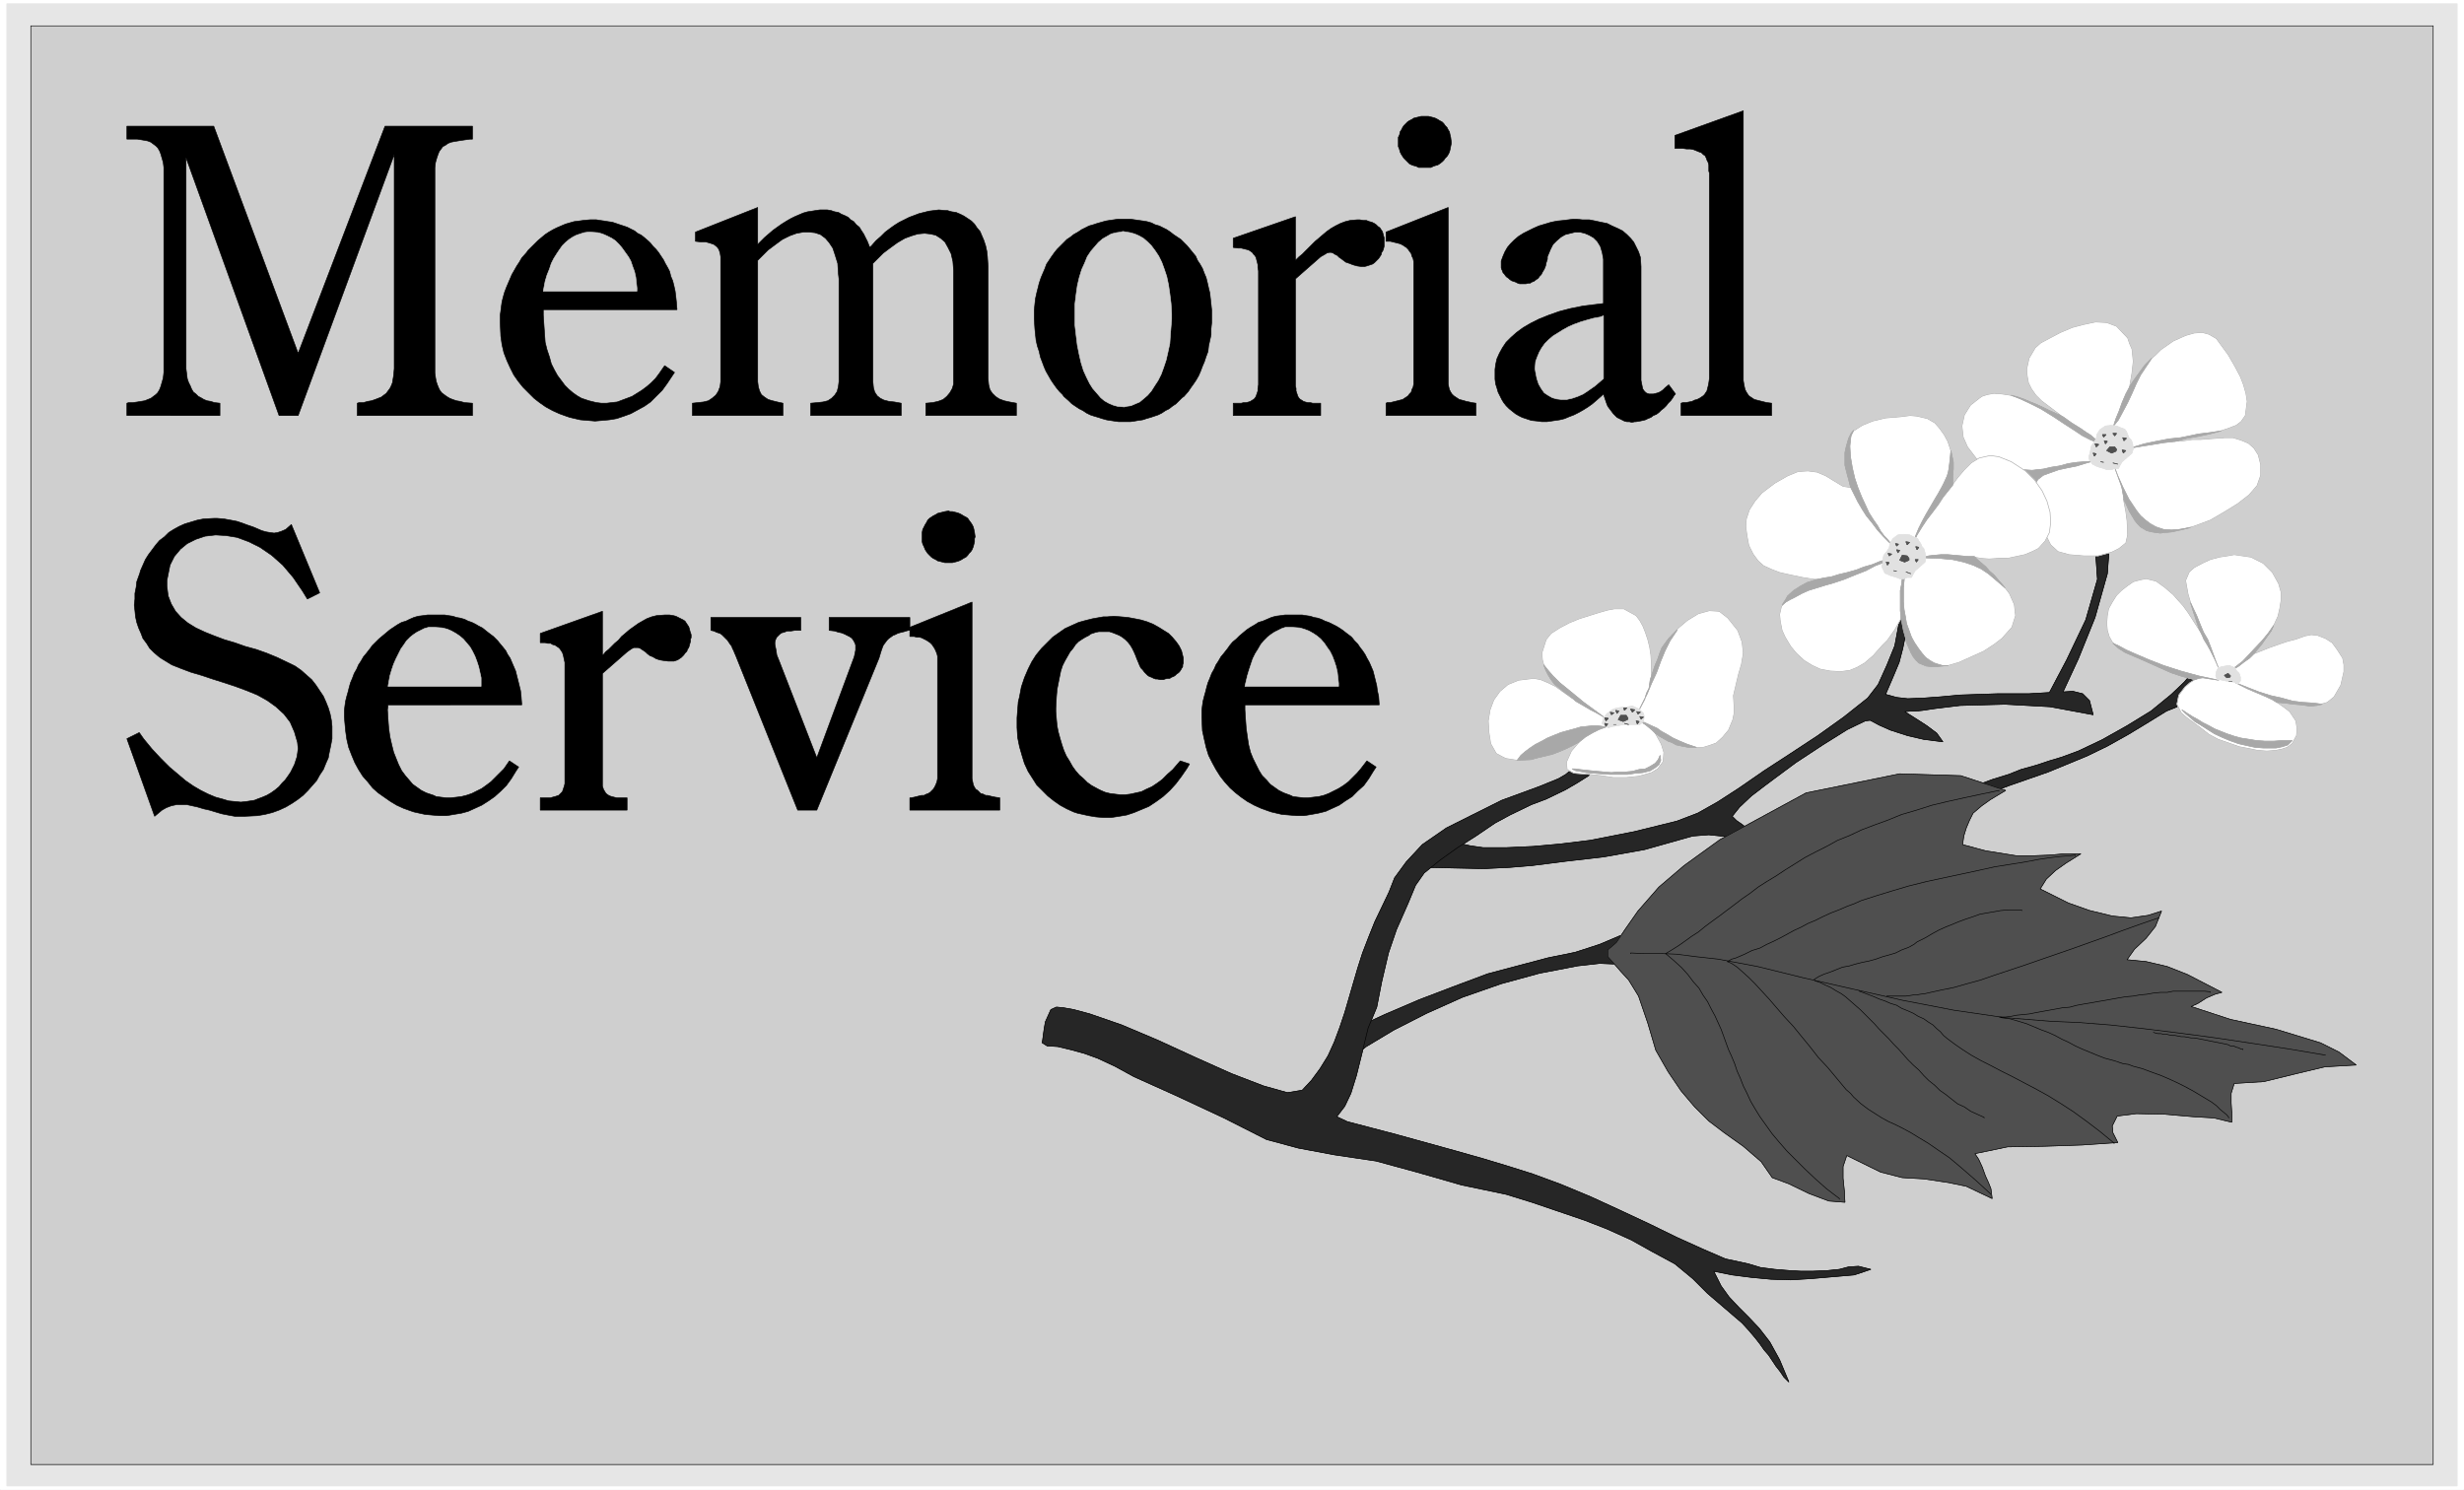 <svg width="3996.021" height="2416.38" viewBox="0 0 2997.016 1812.285" xmlns="http://www.w3.org/2000/svg"><rect x="0" y="0" width="2997.016" height="1812.285" fill="#808080" stroke="none"/><defs><clipPath id="a"><path d="M0 0h2997v1810.547H0Zm0 0"/></clipPath></defs><path style="fill:#fff;fill-opacity:1;fill-rule:nonzero;stroke:none" d="M0 1810.547h2997.016V-1.738H0Zm0 0" transform="translate(0 1.738)"/><g clip-path="url(#a)" transform="translate(0 1.738)"><path style="fill:#fff;fill-opacity:1;fill-rule:evenodd;stroke:#fff;stroke-width:.19;stroke-linecap:square;stroke-linejoin:bevel;stroke-miterlimit:10;stroke-opacity:1" d="M.19.5h766.12V464H.19Zm0 0" transform="matrix(3.91 0 0 -3.91 0 1812.5)"/></g><path style="fill:#e6e6e6;fill-opacity:1;fill-rule:evenodd;stroke:#e6e6e6;stroke-width:.19;stroke-linecap:square;stroke-linejoin:bevel;stroke-miterlimit:10;stroke-opacity:1" d="M2.11 462.85h762.28V1.65H2.11Zm0 0" transform="matrix(3.91 0 0 -3.91 0 1814.238)"/><path style="fill:#cfcfcf;fill-opacity:1;fill-rule:evenodd;stroke:#cfcfcf;stroke-width:.19;stroke-linecap:square;stroke-linejoin:bevel;stroke-miterlimit:10;stroke-opacity:1" d="M9.58 455.96h747.34V8.35H9.58Zm0 0" transform="matrix(3.91 0 0 -3.91 0 1814.238)"/><path style="fill:none;stroke:#000;stroke-width:.19;stroke-linecap:square;stroke-linejoin:bevel;stroke-miterlimit:10;stroke-opacity:1" d="M9.58 455.96h747.34V8.35H9.58Zm0 0" transform="matrix(3.91 0 0 -3.91 0 1814.238)"/><path style="fill:#000;fill-opacity:1;fill-rule:evenodd;stroke:#000;stroke-width:.19;stroke-linecap:square;stroke-linejoin:bevel;stroke-miterlimit:10;stroke-opacity:1" d="M387.27 244.7v-1.53l.2-3.07.19-2.68.38-2.68.38-2.49.58-2.3.77-1.91.95-1.92.96-1.91.96-1.54 1.34-1.34 1.15-1.34 1.34-.96 1.34-.95 1.54-.77 2.1-.77.77-.38 1.53-.19 1.73-.19h1.53l1.53.19 1.73.19 1.53.38 1.54.58 1.53.77 1.53.76 1.53.96 1.54 1.15 1.34 1.34 1.34 1.34 1.15 1.34 1.92 2.49 2.87-1.92-.77-1.14-1.53-2.49-1.53-2.11-1.92-1.72-1.72-1.73-2.11-1.34-1.92-1.34-2.11-.96-2.1-.96-2.3-.57-2.11-.38-2.3-.39h-2.3l-2.3.2-2.3.19-3.26.76-1.15.39-2.1.76-2.11.96-2.11 1.15-1.92 1.34-1.72 1.34-1.72 1.53-1.73 1.92-1.34 1.72-1.34 2.11-1.15 2.11-1.15 2.29-.77 2.49-.57 2.49-.58 2.69-.19 4.21v2.11l.19 1.53.19 1.34.39 1.53.38 1.34.38 1.53.39 1.34.57 1.35.58 1.53.76 1.34.58 1.34.76 1.15.77 1.34.96 1.15 1.34 1.72.38.58.96 1.15 1.15.95.96.96 1.15.96 1.15.96 1.15.76 1.34.77 1.15.76 1.34.39 1.34.57 1.34.58 1.35.38 1.53.19 1.34.19h5.37l1.14-.19 1.35-.19 1.15-.38 1.15-.2 1.15-.38 1.15-.57 1.15-.39 1.14-.57 1.15-.57.96-.58 1.15-.77.96-.76 1.53-1.15.39-.38.76-.96.96-.96.77-1.15.76-.96.77-1.15.58-1.14.76-1.35.58-1.34.57-1.34.39-1.53.38-1.53.38-1.53.19-1.54.39-1.72.19-2.68zm-20.12-17.43 2.88-.96-.77-1.34-1.72-2.49-1.73-2.3-1.91-2.1-2.11-1.92-2.11-1.53-2.3-1.53-4.6-1.92-2.3-.76-2.3-.39-2.49-.38h-2.49l-2.3.19-2.3.38-3.45.77-1.15.38-2.11.96-2.1 1.15-1.92 1.34-1.92 1.53-1.72 1.73-1.73 1.72-1.34 2.11-1.34 2.1-1.15 2.49-.76 2.49-.77 2.69-.58 2.87-.19 3.06v3.07l.39 4.98.38 1.53.57 3.06.96 2.88 1.15 2.68 1.15 2.3 1.34 2.1 1.73 2.11 1.72 1.72 1.73 1.73 1.91 1.34 1.92 1.34 2.11.96 2.11.95 2.1.58 2.3.57 3.26.58h1.15l2.11.19 2.3-.19 2.11-.19 2.1-.39 1.92-.38 1.92-.57 1.91-.77 1.73-.96 1.53-.96 1.53-.95 1.15-1.15 1.15-1.34.96-1.34.77-1.54.57-2.29v-1.54l-.19-.57v-.58l-.38-.57-.19-.38-.39-.58-.38-.38-.58-.38-.38-.39-.57-.38-.58-.19-.57-.38h-.58l-.96-.2-.38-.19h-1.15l-.77.19h-.57l-.58.2-.76.38-.58.19-.57.38-.58.58-.38.38-.58.77-.57.57-.38.77-.39.95-.57 1.35-.19.57-.58 1.34-.57 1.15-.58.96-.76.96-.77.76-.96.77-.96.57-.96.39-.95.38-1.15.38h-3.26l-.96-.19-1.72-.57-.39-.39-1.15-.57-.95-.58-1.15-.76-.96-.96-.77-1.15-.96-1.15-.76-1.34-.77-1.34-.77-1.53-.57-1.73-.39-1.91-.38-1.92-.38-1.91-.19-2.3-.19-3.45v-1.15l.19-2.3.19-2.1.38-1.92.58-2.1.57-1.92.58-1.72.76-1.73.96-1.53.96-1.72.96-1.34 1.15-1.34 1.34-1.15 1.15-1.15 1.34-.96 2.11-1.15.76-.38 1.35-.58 1.53-.38 1.53-.19 1.53-.19h1.73l1.53.19 1.73.38 1.72.38 1.53.77 1.73.77 1.72 1.15 1.54 1.14 1.53 1.54 1.72 1.53zm-84.12-11.49h.38l.96.19.77.19.76.19.77.19h.77l.76.39.58.19.57.38.96.96.39.57.38.77.38.96.19.96v38.11l-.19.77-.38.95-.38.77-.39.57-.38.58-.58.57-.57.39-.58.38-.76.38-.77.39-.77.19h-.76l-.77.19h-1.34v2.87l19.35 7.85v-54.96l.2-.96.19-.96.38-.77.38-.57.58-.38.57-.58.39-.38.76-.19.77-.39h.57l.77-.19.77-.19.96-.19 1.34-.19v-3.83h-27.98zm3.83 81.21v1.34l.19.96.39.76.38.77.38.57.39.77.57.57.58.39.57.38.77.38.57.38.77.2.77.19.76.19 1.15.19.39-.19h.76l.77-.19.77-.19.57-.2.77-.38.57-.38.77-.38.57-.39.39-.57.57-.77.38-.57.39-.77.19-.76.19-.96.19-1.34-.19-.58v-.96l-.19-.76-.19-.77-.39-.96-.38-.57-.57-.57-.39-.58-.57-.57-.77-.39-.57-.38-.77-.38-.57-.19-.77-.2-.77-.19h-2.3l-.76.19-.77.2-.77.19-.57.38-.77.38-.57.39-.58.57-.57.58-.39.57-.38.57-.38.96-.39.77-.19.76zm0 0" transform="matrix(3.91 0 0 -3.91 0 1814.238)"/><path style="fill:#000;fill-opacity:1;fill-rule:evenodd;stroke:#000;stroke-width:.19;stroke-linecap:square;stroke-linejoin:bevel;stroke-miterlimit:10;stroke-opacity:1" d="m254.09 228.23 11.5 31.03.19.57.2.96.19.96v1.53l-.19.57-.39.77-.38.57-.38.39-.58.38-.77.38-.76.39-.96.38-.96.19-1.15.38-1.72.19v4.03h25.1v-4.03h-.38l-.77-.19-.57-.19-.77-.19-.77-.19-.57-.19-.77-.39-.57-.19-.77-.57-.58-.39-.57-.57-.57-.77-.58-.76-.38-.96-.39-1.15-.57-1.91-19.36-47.31h-5.94l-19.35 48.26-.19.39-.38.95-.39.77-.19.57-.57.77-.39.58-.38.57-.38.38-.58.58-.38.38-.39.38-.57.39-.58.19-.57.19-.77.38-.95.19v4.03h27.97v-4.03h-1.91l-1.15-.19h-1.15l-.96-.38-.77-.19-.57-.38-.58-.58-.38-.38-.38-.77-.2-.76v-.77l.2-.96.19-.96.19-1.34.77-1.91zm-66.68 31.98.38.19.58.77.96.77 1.91 1.91 1.15.96.96 1.15 1.15.96 1.34 1.15 1.34.95 1.34.96 1.34.77 1.35.76 1.53.58 1.53.38 2.49.19h1.54l1.15-.19.76-.19.77-.38.77-.39.76-.38.58-.38.38-.58.38-.57.39-.58.19-.57.19-.77.19-.57.19-.58v-.95l-.19-.39v-.76l-.19-.58-.19-.76-.19-.58-.39-.57-.19-.58-.57-.57-.39-.58-.38-.38-.38-.38-.58-.39-.57-.38-.58-.19-.57-.19h-1.73l-1.53.19-1.15.19-1.15.38-.96.58-.96.38-.76.58-.58.57-.57.38-.58.39-.57.38-.58.19h-1.34l-.76-.38-1.35-.96-7.66-6.7v-35.05l.19-.58.19-.57.39-.58.19-.38.38-.38.58-.39.38-.19.57-.19.77-.19.77-.19h3.25v-3.83h-27.01v3.83h3.25l.58.19.76.19.58.19.57.19 1.15 1.15.2.58.19.57.19.58.19.76v37.73l-.19.77-.19.96-.19.76-.2.58-.38.57-.38.58-.39.38-.57.38-.58.39-.76.19-.58.38h-.96l-.76.19h-1.53v2.88l19.35 6.89zm-66.69-15.51-.19-1.53.19-3.07.2-2.68.38-2.68.57-2.49.58-2.3.76-1.91.77-1.92.96-1.91 1.15-1.54 1.15-1.34 1.15-1.34 1.34-.96 1.34-.95 1.53-.77 2.3-.77.77-.38 1.53-.19 1.54-.19h1.53l1.72.19 1.54.19 1.53.38 1.72.58 1.54.77 1.53.76 1.34.96 1.54 1.15 1.34 1.34 1.34 1.34 1.34 1.34 1.72 2.49 2.88-1.92-.77-1.14-1.53-2.49-1.53-2.11-1.73-1.72-1.92-1.73-1.91-1.34-2.11-1.34-4.22-1.92-2.1-.57-2.3-.38-2.3-.39h-2.3l-2.3.2-2.11.19-3.45.76-1.15.39-2.11.76-2.1.96-1.92 1.15-1.92 1.34-1.91 1.34-1.73 1.53-1.53 1.92-1.53 1.72-1.34 2.11-1.15 2.11-.96 2.29-.96 2.49-.58 2.49-.38 2.69-.38 4.21v2.11l.19 1.53.19 1.34.38 1.53.39 1.34.38 1.53.38 1.34.58 1.35.57 1.53.77 1.34.58 1.34.76 1.15.77 1.34.96 1.15 1.34 1.72.38.58 1.15 1.15.96.95 1.15.96 1.15.96 1.15.96 1.15.76 1.15.77 1.34.76 1.34.39 1.15.57 1.34.58 1.34.38 1.54.19 1.34.19h5.36l1.15-.19 1.34-.19 1.15-.38 1.15-.2 1.35-.38 1.14-.57 1.15-.39 1.15-.57.96-.57 1.15-.58.96-.77.96-.76 1.53-1.15.38-.38.96-.96.77-.96.96-1.15.76-.96.58-1.15.77-1.14.57-1.35.58-1.34.57-1.34.38-1.53.39-1.53.38-1.53.38-1.54.19-1.72.2-2.68zm-81.25-10.53 3.84 1.91 1.34-1.91 2.68-3.26 2.68-2.87 2.69-2.69 2.49-2.1 2.49-2.11 2.49-1.72 2.3-1.34 2.3-1.15 2.3-.96 2.11-.57 1.91-.58 3.84-.38 1.72.19 2.49.38.96.39 1.53.57 1.34.57 1.34.77 1.35.96 1.15.96.95 1.15.96.95.96 1.34.77 1.15.57 1.15.58 1.15.38 1.15.38 1.15.19 1.15.2 1.53-.2 1.92-.95 3.25-1.34 3.07-1.92 2.49-2.49 2.29-2.68 1.92-3.07 1.72-3.26 1.34-3.64 1.35-3.45 1.14-3.64 1.15-3.45 1.15-3.26.96-3.06 1.15-2.88 1.15-3.45 2.11-.76.57-1.34 1.15-1.35 1.34-.95 1.53-1.15 1.53-.58 1.54-.76 1.72-.58 1.72-.38 1.73-.19 1.91-.2 1.73.2 1.91v1.73l.38 1.91.19 1.73.96 2.68.19.76.77 1.73.76 1.72.96 1.53 1.15 1.53 1.15 1.54 1.15 1.34 1.53 1.15 1.35 1.34 1.53.96 1.72.95 1.73.77 1.91.57 1.92.58 1.92.38 3.25.19h1.15l2.11-.19 2.11-.38 1.92-.38 1.72-.58 1.53-.57 1.73-.58 1.34-.57 1.34-.58 1.34-.38 1.15-.19 1.34-.19 1.15.19 1.15.38 1.34.58 1.73 1.53 8.81-21.26-3.83-1.92-1.53 2.49-2.88 4.22-3.25 3.83-3.45 3.06-3.64 2.49-3.45 1.72-3.64 1.35-3.45.57-3.26.19-3.26-.38-2.87-.96-2.69-1.34-2.1-1.72-1.92-2.3-1.34-2.68-.96-4.79v-1.73l.38-3.06.96-2.49 1.34-2.3 1.73-1.91 2.11-1.73 2.49-1.53 2.87-1.34 2.88-1.15 3.06-1.15 3.26-.96 3.26-1.15 3.45-.95 3.25-1.15 3.26-1.34 4.41-2.11 1.15-.57 1.91-1.34 1.73-1.54 1.53-1.34 1.34-1.72 1.15-1.73 1.15-1.72.77-1.72.77-1.92.57-1.91.38-1.92.2-1.91v-3.83l-.39-2.11-.57-2.68-.19-1.15-.77-1.73-.77-1.91-1.15-1.72-.95-1.73-1.35-1.53-1.34-1.53-1.53-1.54-1.73-1.34-1.72-1.15-1.92-1.14-2.1-.96-2.11-.77-2.3-.57-2.3-.39-3.83-.19h-3.26l-2.11.39-1.92.38-1.91.57-1.92.58-1.72.38-1.92.58-1.72.38-1.73.38H55l-1.73-.38-1.53-.58-1.34-.76-2.3-1.92zm483.47 104.38.58.19h.96l.96.19.95.19.77.39.77.19.76.38.58.38.57.39.39.38.38.57.38.58.19.77.2.76.19.96.19 1.34v63.97l-.19.57v1.92l-.19.77-.39.76-.19.58-.38.76-.58.39-.57.57-.58.19-.95.39-.96.38-.96.19h-1.15l-1.34.19h-2.3v4.02l21.27 7.66v-83.88l.19-1.15.19-.96.19-.77.39-.76.38-.58.38-.57.58-.39.57-.38.58-.38.76-.19.77-.2.77-.19.76-.19.77-.19 1.53-.19v-3.83h-28.17zm-24.14 2.87-.58-.57-1.53-1.34-1.34-1.15-1.34-.96-1.53-.96-1.35-.76-1.53-.77-1.53-.58-1.34-.57-1.54-.38-1.34-.19-1.34-.2-1.34-.19h-1.53l-1.34.19-1.92.2-.58.19-1.14.38-1.15.38-1.15.58-.96.57-.96.77-.96.76-.96.96-.76.96-.58.96-.57 1.15-.58 1.15-.38 1.34-.38 1.15-.2 1.53v3.06l.2 1.53.38 1.73.77 1.72.95 1.73 1.15 1.72 1.54 1.53 1.72 1.53 2.11 1.54 2.3 1.34 2.68 1.34 2.88 1.15 3.25 1.15 3.64.95 3.84.77 6.32.77v13.79l-.38 2.1-.58 1.92-.96 1.53-1.15 1.15-1.34.77-1.34.57-1.53.38h-1.53l-1.54-.38-1.53-.38-1.34-.77-1.34-1.15-1.15-1.15-.77-1.53-.96-2.3v-.76l-.38-1.15-.19-.96-.39-.96-.57-.96-.38-.76-.58-.58-.38-.57-.58-.38-.76-.58-.58-.19-.57-.38h-.58l-.76-.19h-1.92l-.58.19-.76.38-.58.19-.57.19-.58.39-.38.38-.58.38-.38.39-.38.57-.39.38-.19.58-.19.38-.19.57v2.11l.57 1.53.58 1.34.77 1.35.95 1.14 1.15 1.15 1.35 1.15 1.53.96 1.53.77 1.53.76 1.73.77 1.92.57 1.91.58 1.92.38 1.91.19 3.07.39h.96l1.91-.2h2.11l1.92-.38 1.72-.38 1.92-.38 1.53-.77 1.73-.77 1.53-.76 1.34-1.15 1.15-1.15.96-1.15.77-1.53.76-1.54.58-1.72.19-2.87v-35.43l.38-1.92.19-.77.39-.57.57-.58.39-.19.57-.19h1.34l.77.19.76.19.77.39.77.57.57.58 1.15.95 2.11-2.87-.38-.38-.58-.96-.57-.77-.77-.76-.57-.77-.77-.76-.77-.58-.76-.76-.77-.58-.96-.38-.77-.58-.95-.38-.77-.38-.77-.19-.95-.2-1.15-.19h-.39l-.96-.19-.76.19h-.77l-.76.19-.77.39-.77.38-.76.38-.58.58-.57.57-.58.77-.57.76-.58.77-.38.96-.39 1.15zm-67.64-2.87.38.19h.96l.76.19.77.19.77.19.76.2.77.19.57.38.58.38.57.39.39.57.57.58.19.76.39.77.19.96v38.11l-.19.96-.39.76-.19.77-.57.77-.39.57-.57.58-.58.38-.57.38-.77.38-.76.2-.77.19-.77.19-.76.19h-1.34v2.87l19.35 7.66v-54.96l.19-.96.19-.77.39-.76.38-.58.57-.57.58-.39.57-.38.58-.38.77-.19.76-.2.58-.19.96-.19.76-.19 1.34-.19v-3.83h-27.97zm3.83 81.21v1.53l.38.77.19.95.39.58.38.76.38.58.58.57.57.58.58.38.76.38.58.39.77.19.76.19.77.19h2.3l.76-.19.77-.19.58-.19.76-.39.58-.38.76-.38.58-.58.38-.57.58-.58.38-.76.38-.58.2-.95.19-.77.19-1.53v-.39l-.19-.95-.19-.96-.2-.77-.38-.76-.38-.58-.58-.57-.38-.58-.58-.57-.76-.58-.58-.38-.76-.19-.58-.19-.77-.39h-3.83l-.76.39-.77.19-.58.19-.76.38-.58.58-.57.57-.58.58-.38.57-.38.58-.39.76-.19.77-.38.96zm-32-36.78.38.39.77.76.96.77.95.96.96.95 2.11 2.11 1.15.96 1.34 1.15 1.15.96 1.34.95 1.34.77 1.54.77 1.53.57 1.53.38 2.3.19h.58l1.15-.19h.95l.96-.38.77-.19.77-.38.57-.39.58-.57.57-.39.38-.57.39-.57.19-.58.19-.77.19-.57v-2.68l-.19-.77-.19-.57-.39-.58-.19-.76-.38-.58-.38-.57-.39-.39-.57-.57-.38-.38-.58-.39-.57-.19-.58-.19-.57-.19-.77-.19h-.96l-1.34.19-1.34.38-.96.39-1.15.38-.77.57-.76.58-.58.38-.57.58-.77.38-.57.38-.58.19h-.57l-.77-.19-.57-.38-1.35-.77-7.85-6.89v-33.33l.19-.76v-.77l.19-.58.19-.57.19-.57.39-.58.38-.38.38-.19.58-.39.57-.19.77-.19h.77l.76-.19h2.49v-3.83h-27.21v3.83h2.49l.77.19h.77l.76.19.58.19.57.39.39.19.38.38.38.58.19.57.2.57.19.58v.77l.19 1.14v35.44l-.19.95v.96l-.19.77-.2.76-.19.77-.38.58-.38.38-.39.57-.57.39-.58.38-.76.19-.77.19-.77.19h-.95l-1.54.2v2.87l19.36 6.7zm-81.25-18.19v2.68l.19 1.91.19 1.73.38 1.72.39 1.53.38 1.54.58 1.72.57 1.34.58 1.34.57 1.53.77 1.15.76 1.15.96 1.34.77.96 2.11 2.11.95.96 1.15.76.96.77 1.34.76 1.15.77 1.15.57 1.15.58 1.34.38 1.15.39 1.35.38 1.34.38 1.15.19 1.34.19 1.34.2h3.83l1.34-.2 1.34-.19 1.35-.19 1.15-.19 1.34-.38 1.15-.58 1.34-.38 1.15-.58 1.15-.57 1.15-.77.96-.76 1.15-.77 1.15-.76 1.34-1.35.57-.57.96-1.15.77-.96.95-1.15.58-1.34.77-1.15.76-1.34.58-1.53.57-1.34.38-1.53.39-1.73.38-1.53.19-1.72.19-1.73.2-1.91v-3.83l-.2-1.92v-1.91l-.38-1.73-.38-1.72-.19-1.72-.58-1.54-.57-1.72-.58-1.34-.57-1.53-.58-1.34-.76-1.34-.77-1.15-.96-1.34-.77-1.15-1.34-1.53-.57-.39-.96-.96-.96-.95-1.15-.77-.96-.77-1.15-.57-1.15-.77-1.15-.57-1.14-.38-1.15-.39-1.35-.38-1.15-.38-1.34-.19-1.15-.2-1.34-.19h-3.64l-1.34.19-1.34.2-1.15.19-1.34.38-1.15.38-1.34.39-1.15.38-1.15.57-1.15.77-1.15.57-2.3 1.54-.96.95-1.53 1.35-.39.57-.96.96-.95 1.15-.96 1.34-.77 1.15-.76 1.34-.77 1.34-.58 1.34-.57 1.53-.58 1.53-.38 1.73-.57 1.72-.39 1.72-.19 1.73-.19 1.91zm-86.04 18.19v-37.73l.19-1.53.38-1.34.58-1.15.96-.77 1.15-.76 1.34-.39 1.53-.38 1.73-.38v-3.83h-28.17v3.83l1.72.19 1.73.19 1.53.38 1.15.77 1.15.96.76 1.15.58 1.53.19 1.53v38.88l-.19 1.15-.38 1.15-.58.77-.96.76-1.15.39-1.34.38h-1.53l-1.73.19v2.87l19.36 7.66v-11.49l2.11 2.11 1.34 1.15 1.34 1.15 1.34.96 1.34.95 1.54.96 1.34.77 1.15.57 1.34.58 1.34.57 1.34.38 1.34.2 1.15.19 1.34.19h2.3l1.15-.19 1.15-.39 1.15-.19.96-.57.96-.39 1.15-.57.76-.77.96-.57.77-.96.96-.76.57-.96.77-1.15.57-1.15.58-1.15.76-1.91.58.57 1.34 1.53 1.53 1.34 1.35 1.34 1.53 1.15 1.34.96 1.53.96 1.54.76 1.53.77 1.53.57 1.53.58 1.54.38 1.53.39 1.53.19 1.54.19 2.1-.19h.58l1.34-.39 1.34-.19 1.34-.57 1.15-.58 1.15-.76 1.15-.77.96-.96.77-1.15.96-1.14.57-1.35.58-1.34.57-1.72.38-1.72.19-1.73.2-3.06v-34.86l.19-1.92.38-1.53.77-1.15.96-.95 1.15-.77 1.53-.58 1.72-.38 2.11-.38v-3.83h-28.17v3.83l2.11.19 1.72.38 1.54.58 1.15.96.96 1.14.76 1.35.39 1.34v35.43l-.2 2.68-.57 2.49-.96 1.92-.96 1.72-1.34 1.15-1.53.96-1.73.38-1.72.19-2.11-.19-1.92-.58-2.1-.76-2.3-1.34-2.11-1.53-2.3-1.73-3.26-3.25v-36.78l.19-1.91.39-1.34.76-1.15.96-.77 1.15-.57 1.53-.39 1.73-.19 2.11-.38v-3.83h-28.17v3.83l2.11.19 1.72.19 1.53.38 1.15.77.96.96.77 1.15.38 1.53.19 1.53v31.99l-.19 1.72-.19 3.07-.77 2.49-.76 2.29-1.15 1.73-1.15 1.34-1.54 1.15-1.72.57-1.72.19h-1.92l-2.11-.38-2.11-.77-2.3-1.14-2.1-1.54-2.3-1.72zm-66.69-15.32v-1.72l.19-2.88.2-2.87.19-2.68.57-2.3.77-2.3.57-2.1.96-1.92.96-1.72 1.15-1.53 1.15-1.54 1.15-1.15 1.34-1.15 1.34-.95 1.34-.77 2.3-.77.77-.19 1.53-.38 1.54-.19h1.72l1.53.19 1.73.19 1.53.58 1.53.57 1.54.58 1.53.95 1.53.96 1.54 1.15 1.34 1.15 1.34 1.34 1.15 1.53 1.72 2.49 3.07-2.1-.77-1.15-1.53-2.3-1.53-2.11-1.92-1.91-1.72-1.73-1.92-1.34-4.22-2.3-2.1-.76-2.3-.77-2.3-.38-2.11-.19-2.3-.2-2.3.2-2.3.19-3.26.76-1.15.39-2.1.76-2.11.96-2.11 1.15-1.92 1.34-1.72 1.34-1.73 1.72-1.72 1.73-1.53 1.91-1.34 1.92-1.15 2.3-.96 2.1-.96 2.49-.58 2.49-.38 2.69-.19 4.21v2.3l.19 1.34.19 1.53.19 1.34.39 1.53.38 1.34.58 1.54.57 1.34.58 1.34.57 1.34.77 1.34.76 1.34.77 1.15.77 1.34 1.53 1.72.38.58.96.96 1.15 1.14.96.96 1.15.96 1.15.96 1.15.76 1.34.77 1.15.57 1.34.58 1.34.57 1.34.39 1.34.38 1.54.19 1.34.19 2.11.19h1.91l1.15-.19 1.34-.19 1.15-.19 1.35-.19 1.14-.38 1.15-.39 2.3-.76 1.15-.58 1.15-.57.96-.77 1.15-.57.96-.77 1.34-1.15.58-.57.76-.96.96-.96.77-.96.76-1.15.77-1.15.57-1.14.77-1.35.58-1.14.38-1.54.57-1.34.39-1.53.38-1.72.19-1.54.19-1.72.2-2.49zm-76.26-13.6 27.02 70.68h27.21v-4.03h-.77l-2.68-.38-1.15-.19-1.15-.19-.96-.19-.96-.39-.77-.57-.76-.38-.58-.77-.57-.77-.38-.95-.39-1.15-.38-1.34-.19-1.54v-63.97l.19-1.34.19-1.15.38-1.15.39-.95.38-.77.58-.77.76-.57.77-.57.96-.58.95-.38 1.15-.39 1.15-.19 1.35-.38 2.49-.19v-3.83h-35.84v3.83l.58.19h1.34l1.34.38 1.15.19 1.15.39.96.38.96.38.76.58.77.57.57.77.58.77.38.76.39.96.19 1.15.19 1.15.19 2.1v66.66l-29.89-81.21h-5.94l-28.94 80.25v-65.7l.19-1.53.19-1.53.39-1.15.57-1.15.39-.96.57-.95.77-.58.76-.76.77-.39.96-.57.96-.39 1.15-.19 1.15-.38 1.72-.19v-3.83H39.47v3.83l.58.19h1.34l1.34.19 1.15.19 1.15.19.96.39.96.38.76.58.77.57.58.57.57.96.38.96.39 1.34.38 1.34.19 1.73v63.77l-.19 1.54-.38 1.34-.39 1.34-.38.96-.57.95-.58.58-.77.57-.76.58-.96.38-.96.19-2.3.38h-3.26v4.03h27.02zm0 0" transform="matrix(3.91 0 0 -3.91 0 1814.238)"/><path style="fill:#cfcfcf;fill-opacity:1;fill-rule:evenodd;stroke:#cfcfcf;stroke-width:.19;stroke-linecap:square;stroke-linejoin:bevel;stroke-miterlimit:10;stroke-opacity:1" d="M387.27 250.45h29.13v.95l-.19 1.73-.19 1.72-.39 1.72-.57 1.73-.58 1.53-.76 1.53-.96 1.34-.77 1.15-1.15 1.34-1.15.96-1.15.77-1.34.76-1.53.58-1.34.38-2.49.19h-1.92l-1.15-.38-1.15-.58-1.15-.57-1.15-.77-.96-.76-1.15-1.15-.95-1.15-.77-1.34-.96-1.53-.76-1.54-.58-1.72-.57-1.72-.58-1.92zm-266.55 0h28.94v2.68l-.38 1.72-.39 1.72-.57 1.73-.58 1.53-.76 1.53-.77 1.34-.96 1.15-1.15 1.34-1.15.96-1.15.77-1.34.76-1.34.58-1.53.38-2.49.19h-1.73l-1.34-.38-1.15-.58-1.15-.57-1.15-.77-.96-.76-1.15-1.15-.76-1.15-.96-1.34-.77-1.53-.77-1.54-.76-1.72-.58-1.72-.57-1.92zm378.08 115.3-.96-.39-2.11-.38-2.1-.58-1.92-.57-2.11-.77-1.72-.76-1.73-.96-1.53-.96-1.53-.95-1.34-1.15-1.15-1.15-.96-1.34-.77-1.34-.57-1.35-.58-1.53-.19-2.3.19-1.14.38-1.92.58-1.72.77-1.34.95-1.35 1.15-.76 1.34-.77 1.35-.38 1.53-.19h1.53l1.73.38 1.72.58 1.73.76 1.72 1.15 1.92 1.34 2.68 2.3zm-164.41-.96v-1.92l.38-3.25.38-3.07.58-2.87.57-2.49.77-2.49.96-2.11.95-1.91.96-1.53 1.34-1.54 1.15-1.34 1.15-.96 1.34-.76 1.35-.58 1.34-.38 2.11-.19.76.19 1.34.19 1.34.58 1.35.57 1.15.96 1.34 1.15 1.15 1.34.96 1.53 1.14 1.73.96 1.91.77 2.11.77 2.3.57 2.49.58 2.68.19 2.87.38 4.79v1.53l-.19 3.26-.38 3.06-.39 2.68-.57 2.68-.77 2.3-.77 2.11-.95 1.91-1.15 1.73-1.15 1.53-1.15 1.15-1.34 1.15-1.35.76-1.34.58-1.34.38-2.3.39-.76-.2-1.35-.19-1.53-.38-1.34-.77-1.34-.76-1.34-1.15-1.15-1.34-1.15-1.34-1.15-1.73-.77-1.91-.96-2.11-.76-2.49-.58-2.49-.38-2.68-.38-3.07zm-165.38 8.62h29.13v.95l-.19 1.73-.19 1.72-.39 1.73-.57 1.53-.58 1.72-.76 1.34-1.92 2.68-.96 1.15-1.15 1.15-1.15.77-1.53.76-1.34.58-1.34.38-2.49.19H183l-1.34-.19-1.15-.38-1.15-.38-1.15-.58-1.15-.76-1.15-.96-.96-.96-.95-1.34-.77-1.15-.96-1.53-.77-1.53-.57-1.73-.77-1.91-.57-1.92zm0 0" transform="matrix(3.91 0 0 -3.91 0 1814.238)"/><path style="fill:#262626;fill-opacity:1;fill-rule:evenodd;stroke:#262626;stroke-width:.19;stroke-linecap:square;stroke-linejoin:bevel;stroke-miterlimit:10;stroke-opacity:1" d="m453.96 201.61 3.45-.77 4.02-.58h6.9l8.62.39 8.44.76 9.39 1.15 13.6 2.68 13.22 3.26 6.52 2.49 6.13 3.45 6.52 4.21 8.04 5.56 8.24 5.36 8.44 5.55 8.04 5.75 7.48 5.94 3.25 4.21 2.69 5.94 2.49 6.13 2.49 13.4 1.53-.57-.76-9.77-.77-3.83-1.15-4.41-1.92-4.59-2.3-5.36 3.45-.96 3.45-.39 4.98.2 5.18.38 6.13.57 11.5.39h9.77l6.52.38 5.36 10.15 5.94 12.45 3.64 12.64-.76 10.92 1.34.57 1.15 1.34 1.15 1.15 1.15.77-.96-13.02-3.83-13.6-5.18-12.84-4.79-10.34 3.07.19 3.06-.76 2.11-2.11 1.15-4.41-13.41 2.49-13.99.77-13.99-.38-7.86-.96-3.83-.57-1.91-.2h-1.54l-2.11-.19 3.65-2.3 3.25-2.1 3.07-2.3 1.92-2.68-5.95.76-4.98 1.15-5.36 1.73-3.45 1.53-2.88 1.53-1.53-.19-5.56-2.68-7.66-4.79-8.43-5.55-6.71-4.98-3.07-2.3-4.02-3.07-3.64-3.44-2.3-2.88 1.34-1.34 1.92-1.34 1.72-1.34 3.64-3.06-5.36.38-4.99.38-5.55.58-4.98-.39-14.95-4.21-12.84-2.3-11.69-1.34-10.54-1.34-6.9-.57-8.05-.39-9 .19-8.82.2 2.11 2.87 2.49 2.49 3.07 1.72zm0 0" transform="matrix(3.91 0 0 -3.91 0 1814.238)"/><path style="fill:none;stroke:#000;stroke-width:.19;stroke-linecap:square;stroke-linejoin:bevel;stroke-miterlimit:10;stroke-opacity:1" d="m453.96 201.61 3.45-.77 4.02-.58h6.9l8.62.39 8.44.76 9.39 1.15 13.6 2.68 13.22 3.26 6.52 2.49 6.13 3.45 6.52 4.21 8.04 5.56 8.24 5.36 8.44 5.55 8.04 5.75 7.48 5.94 3.25 4.21 2.69 5.94 2.49 6.13 2.49 13.4 1.53-.57-.76-9.77-.77-3.83-1.15-4.41-1.92-4.59-2.3-5.36 3.45-.96 3.45-.39 4.98.2 5.18.38 6.13.57 11.5.39h9.77l6.52.38 5.36 10.15 5.94 12.45 3.64 12.64-.76 10.92 1.34.57 1.15 1.34 1.15 1.15 1.15.77-.96-13.02-3.83-13.6-5.18-12.84-4.79-10.34 3.07.19 3.06-.76 2.11-2.11 1.15-4.41-13.41 2.49-13.99.77-13.99-.38-7.86-.96-3.83-.57-1.91-.2h-1.54l-2.11-.19 3.65-2.3 3.25-2.1 3.07-2.3 1.92-2.68-5.95.76-4.98 1.15-5.36 1.73-3.45 1.53-2.88 1.53-1.53-.19-5.56-2.68-7.66-4.79-8.43-5.55-6.71-4.98-3.07-2.3-4.02-3.07-3.64-3.44-2.3-2.88 1.34-1.34 1.92-1.34 1.72-1.34 3.64-3.06-5.36.38-4.99.38-5.55.58-4.98-.39-14.95-4.21-12.84-2.3-11.69-1.34-10.54-1.34-6.9-.57-8.05-.39-9 .19-8.82.2 2.11 2.87 2.49 2.49 3.07 1.72zm0 0" transform="matrix(3.91 0 0 -3.91 0 1814.238)"/><path style="fill:#262626;fill-opacity:1;fill-rule:evenodd;stroke:#262626;stroke-width:.19;stroke-linecap:square;stroke-linejoin:bevel;stroke-miterlimit:10;stroke-opacity:1" d="m503.97 172.88-.19-2.49.39-2.3-1.35-1.73-.76-2.29-4.41.19-6.9-.77-11.88-2.3-11.88-3.25-12.07-4.22-11.12-4.98-10.15-5.17-8.63-5.17-6.51-5.17-.96 1.15-.38 1.34.19 2.11.38 1.91.58 1.92.96 1.53.76.19 10.73 4.98 10.73 4.6 10.54 4.02 10.73 4.02 18.78 4.98 8.44 1.72 7.66 2.49zm0 0" transform="matrix(3.91 0 0 -3.91 0 1814.238)"/><path style="fill:none;stroke:#000;stroke-width:.19;stroke-linecap:square;stroke-linejoin:bevel;stroke-miterlimit:10;stroke-opacity:1" d="m503.97 172.88-.19-2.49.39-2.3-1.35-1.73-.76-2.29-4.41.19-6.9-.77-11.88-2.3-11.88-3.25-12.07-4.22-11.12-4.98-10.15-5.17-8.63-5.17-6.51-5.17-.96 1.15-.38 1.34.19 2.11.38 1.91.58 1.92.96 1.53.76.19 10.73 4.98 10.73 4.6 10.54 4.02 10.73 4.02 18.78 4.98 8.44 1.72 7.66 2.49zm0 0" transform="matrix(3.91 0 0 -3.91 0 1814.238)"/><path style="fill:#262626;fill-opacity:1;fill-rule:evenodd;stroke:#262626;stroke-width:.19;stroke-linecap:square;stroke-linejoin:bevel;stroke-miterlimit:10;stroke-opacity:1" d="m324.23 139.55.57 4.21.39 2.3 1.72 3.83 1.73.77 2.1-.19 3.26-.58 4.98-1.34 9.97-3.45 11.3-4.78 11.69-5.37 11.12-4.98 9.96-3.83 7.48-2.1 4.6.76 2.87 3.07 2.68 3.64 2.49 4.02 1.92 4.21 1.72 4.6 1.54 4.59 1.34 4.6 1.34 4.6 1.34 4.6 1.53 4.78 1.92 4.98 1.92 4.79 2.3 4.79 2.1 4.4 1.73 4.41 3.64 4.98 4.98 5.36 7.48 5.17 8.04 4.03 9.2 4.59 11.5 4.22 6.13 2.49 2.3 1.34 2.68 2.29 5.56-.76-1.15-1.92-3.64-2.29-3.64-2.11-5.94-2.87-4.6-1.73-6.71-3.25-4.6-2.49-5.94-4.03-5.75-3.64-5.36-3.83-4.98-4.02-2.69-3.83-2.3-5.55-3.64-8.24-2.49-7.28-2.11-9-1.53-7.85-2.68-6.51-1.92-7.86-1.72-6.89-1.73-5.56-1.91-4.02-2.49-3.25 3.25-1.54 7.29-1.91 8.04-2.11 9.01-2.49 9.01-2.49 8.81-2.49 8.24-2.49 7.28-2.3 8.82-3.25 9.2-3.83 9.19-4.22 9.01-4.21 8.62-4.21 8.05-3.64 7.09-3.07 7.09-1.53 3.83-1.15 4.41-.57 4.79-.39 3.45-.19h3.45l4.6.19 3.83.39 2.88.76 3.06.2 3.84-.96-5.18-1.73-13.41-1.15-6.33-.38-6.13.19-6.13.58-5.94.76-5.75 1.15 2.3-4.59 2.49-3.45 3.07-3.26 3.06-3.06 3.26-3.45 3.26-4.21 3.06-5.56 2.88-6.89-1.53 1.53-1.15 1.72-1.35 1.73-1.14 1.72-1.15 1.72-1.35 1.54-1.34 1.91-1.34 1.73-2.11 2.49-2.1 2.29-2.69 2.3-2.68 2.3-2.68 2.3-2.69 2.3-2.3 2.3-2.29 2.29-5.56 4.6-7.09 3.83-6.52 3.64-7.66 3.45-6.9 2.68-7.86 2.68-8.43 2.87-8.05 2.49-13.79 2.88-13.99 4.02-12.65 3.45-12.84 1.91-11.3 2.11-9.97 2.68-13.22 6.7-14.76 6.9-13.22 5.94-5.94 3.25-5.36 2.49-4.22 1.53-4.22 1.15-4.02.96-3.26.19zm0 0" transform="matrix(3.91 0 0 -3.91 0 1814.238)"/><path style="fill:none;stroke:#000;stroke-width:.19;stroke-linecap:square;stroke-linejoin:bevel;stroke-miterlimit:10;stroke-opacity:1" d="m324.23 139.55.57 4.21.39 2.3 1.72 3.83 1.73.77 2.1-.19 3.26-.58 4.98-1.34 9.97-3.45 11.3-4.78 11.69-5.37 11.12-4.98 9.96-3.83 7.48-2.1 4.6.76 2.87 3.07 2.68 3.64 2.49 4.02 1.92 4.21 1.72 4.6 1.54 4.59 1.34 4.6 1.34 4.6 1.34 4.6 1.53 4.78 1.92 4.98 1.92 4.79 2.3 4.79 2.1 4.4 1.73 4.41 3.64 4.98 4.98 5.36 7.48 5.17 8.04 4.03 9.2 4.59 11.5 4.22 6.13 2.49 2.3 1.34 2.68 2.29 5.56-.76-1.15-1.92-3.64-2.29-3.64-2.11-5.94-2.87-4.6-1.73-6.71-3.25-4.6-2.49-5.94-4.03-5.75-3.64-5.36-3.83-4.98-4.02-2.69-3.83-2.3-5.55-3.64-8.24-2.49-7.28-2.11-9-1.53-7.85-2.68-6.51-1.92-7.86-1.72-6.89-1.73-5.56-1.91-4.02-2.49-3.25 3.25-1.54 7.29-1.91 8.04-2.11 9.01-2.49 9.01-2.49 8.81-2.49 8.24-2.49 7.28-2.3 8.82-3.25 9.2-3.83 9.19-4.22 9.01-4.21 8.62-4.21 8.05-3.64 7.09-3.07 7.09-1.53 3.83-1.15 4.41-.57 4.79-.39 3.45-.19h3.45l4.6.19 3.83.39 2.88.76 3.06.2 3.84-.96-5.18-1.73-13.41-1.15-6.33-.38-6.13.19-6.13.58-5.94.76-5.75 1.15 2.3-4.59 2.49-3.45 3.07-3.26 3.06-3.06 3.26-3.45 3.26-4.21 3.06-5.56 2.88-6.89-1.53 1.53-1.15 1.72-1.35 1.73-1.14 1.72-1.15 1.72-1.35 1.54-1.34 1.91-1.34 1.73-2.11 2.49-2.1 2.29-2.69 2.3-2.68 2.3-2.68 2.3-2.69 2.3-2.3 2.3-2.29 2.29-5.56 4.6-7.09 3.83-6.52 3.64-7.66 3.45-6.9 2.68-7.86 2.68-8.43 2.87-8.05 2.49-13.79 2.88-13.99 4.02-12.65 3.45-12.84 1.91-11.3 2.11-9.97 2.68-13.22 6.7-14.76 6.9-13.22 5.94-5.94 3.25-5.36 2.49-4.22 1.53-4.22 1.15-4.02.96-3.26.19zm0 0" transform="matrix(3.91 0 0 -3.91 0 1814.238)"/><path style="fill:#262626;fill-opacity:1;fill-rule:evenodd;stroke:#262626;stroke-width:.19;stroke-linecap:square;stroke-linejoin:bevel;stroke-miterlimit:10;stroke-opacity:1" d="m612.24 214.82 12.84 4.79 12.07 4.21 12.08 4.98 6.32 3.07 6.51 3.64 5.37 3.25 6.52 4.02 2.87 1.15 8.62 4.22-2.68 7.47-3.26-3.83-4.02-3.83-6.33-5.18-7.47-4.59-7.86-4.41-7.28-3.45-5.17-1.91-3.83-1.15-4.03-1.34-4.79-1.34-3.83-1.53-4.98-1.54-5.18-1.91-5.17-1.53zm0 0" transform="matrix(3.91 0 0 -3.91 0 1814.238)"/><path style="fill:none;stroke:#000;stroke-width:.19;stroke-linecap:square;stroke-linejoin:bevel;stroke-miterlimit:10;stroke-opacity:1" d="m612.24 214.82 12.84 4.79 12.07 4.21 12.08 4.98 6.32 3.07 6.51 3.64 5.37 3.25 6.52 4.02 2.87 1.15 8.62 4.22-2.68 7.47-3.26-3.83-4.02-3.83-6.33-5.18-7.47-4.59-7.86-4.41-7.28-3.45-5.17-1.91-3.83-1.15-4.03-1.34-4.79-1.34-3.83-1.53-4.98-1.54-5.18-1.91-5.17-1.53zm0 0" transform="matrix(3.91 0 0 -3.91 0 1814.238)"/><path style="fill:#4f4f4f;fill-opacity:1;fill-rule:evenodd;stroke:#4f4f4f;stroke-width:.19;stroke-linecap:square;stroke-linejoin:bevel;stroke-miterlimit:10;stroke-opacity:1" d="m501.87 164.45 2.49-2.87 2.3-2.49 3.06-4.98 2.88-8.43 2.49-8.43 3.83-6.7 4.02-5.94 4.22-4.98 4.41-4.4 4.79-3.64 5.94-4.22 5.56-4.79 3.45-4.97 5.17-1.92 6.32-3.06 6.13-2.3 4.99-.39-.19 3.64-.39 3.83v3.64l1.15 3.45 10.54-5.17 6.71-1.72 6.7-.39 7.67-1.15 5.56-1.15 8.05-3.83-.39 3.07-.76 1.91-.96 2.11-.96 2.68-1.15 2.49-1.15 1.72 10.16 2.11 11.49.19 11.69.39 11.12.76-1.54 3.07-.19 2.1 1.54 3.07 5.94.76 8.81-.19 8.81-.76 6.52-.39 5.56-1.34v2.88l-.19 3.06v3.06l.95 3.07 9.2.57 9.39 2.3 9.58 2.3 9.78.57-5.37 4.03-5.75 2.87-13.8 4.21-14.18 3.07-12.26 4.02 2.11.96 2.68 1.72 2.68 1.15 2.11.58-10.73 5.55-6.32 2.49-6.52 1.53-5.94.58 2.3 3.25 3.64 3.45 2.88 3.64 1.91 4.79-4.21-1.34-5.37-.77-5.75.57-7.09 1.73-6.51 2.3-8.82 4.4 1.92 3.07 2.87 2.68 3.26 2.3 4.6 2.87h-5.37l-4.02-.38-5.17-.2h-5.56l-9.58 1.54-7.09 1.91.38 2.68.77 2.49.96 2.3 1.14 2.3 2.69 2.3 2.68 1.91 4.79 2.88-13.99 4.59-18.97.58-29.13-5.94-26.82-14.56-11.12-8.04-7.85-6.7-6.52-7.47-4.02-5.75-2.69-4.02-2.68-2.3v-2.11zm0 0" transform="matrix(3.91 0 0 -3.91 0 1814.238)"/><path style="fill:none;stroke:#000;stroke-width:.19;stroke-linecap:square;stroke-linejoin:bevel;stroke-miterlimit:10;stroke-opacity:1" d="m501.87 164.45 2.49-2.87 2.3-2.49 3.06-4.98 2.88-8.43 2.49-8.43 3.83-6.7 4.02-5.94 4.22-4.98 4.41-4.4 4.79-3.64 5.94-4.22 5.56-4.79 3.45-4.97 5.17-1.92 6.32-3.06 6.13-2.3 4.99-.39-.19 3.64-.39 3.83v3.64l1.15 3.45 10.54-5.17 6.71-1.72 6.7-.39 7.67-1.15 5.56-1.15 8.05-3.83-.39 3.07-.76 1.91-.96 2.11-.96 2.68-1.15 2.49-1.15 1.72 10.16 2.11 11.49.19 11.69.39 11.12.76-1.54 3.07-.19 2.1 1.54 3.07 5.94.76 8.81-.19 8.81-.76 6.52-.39 5.56-1.34v2.88l-.19 3.06v3.06l.95 3.07 9.2.57 9.39 2.3 9.58 2.3 9.78.57-5.37 4.03-5.75 2.87-13.8 4.21-14.18 3.07-12.26 4.02 2.11.96 2.68 1.72 2.68 1.15 2.11.58-10.73 5.55-6.32 2.49-6.52 1.53-5.94.58 2.3 3.25 3.64 3.45 2.88 3.64 1.91 4.79-4.21-1.34-5.37-.77-5.75.57-7.09 1.73-6.51 2.3-8.82 4.4 1.92 3.07 2.87 2.68 3.26 2.3 4.6 2.87h-5.37l-4.02-.38-5.17-.2h-5.56l-9.58 1.54-7.09 1.91.38 2.68.77 2.49.96 2.3 1.14 2.3 2.69 2.3 2.68 1.91 4.79 2.88-13.99 4.59-18.97.58-29.13-5.94-26.82-14.56-11.12-8.04-7.85-6.7-6.52-7.47-4.02-5.75-2.69-4.02-2.68-2.3v-2.11zm0 0" transform="matrix(3.91 0 0 -3.91 0 1814.238)"/><path style="fill:none;stroke:#000;stroke-width:.19;stroke-linecap:square;stroke-linejoin:bevel;stroke-miterlimit:10;stroke-opacity:1" d="m723.38 135.72-11.3 1.91-11.31 1.73-11.49 1.72-11.5 1.53-10.93 1.35-10.34 1.14-9.78.77-8.81.38-14.37 1.15-15.72 2.3-15.9 3.07-16.1 3.63-15.14 3.45-13.98 3.45-12.27 2.3-6.9.76-5.94.77-4.6.19h-5.36l-4.41.19v-.19" transform="matrix(3.91 0 0 -3.91 0 1814.238)"/><path style="fill:none;stroke:#000;stroke-width:.19;stroke-linecap:square;stroke-linejoin:bevel;stroke-miterlimit:10;stroke-opacity:1" d="m518.15 167.32 2.69-2.3 2.3-2.1 1.91-2.11 1.73-2.3 1.72-1.91 1.34-2.3 1.34-1.92 1.15-2.3 1.15-2.1 1.92-4.22.77-2.1.76-2.11.77-2.11.96-2.1.96-2.3.76-2.3.96-2.11.96-2.49 1.15-2.3 1.15-2.49 1.34-2.29 1.53-2.49 1.92-2.68 1.92-2.69 2.1-2.49 2.49-2.87 2.69-2.68 2.87-2.87 3.26-3.07 3.45-3.06 4.02-3.07v-.19m-34.87 73.93 1.34-.57 1.72-1.15 1.73-1.53 1.91-1.73 1.92-1.91 2.11-2.3 2.3-2.49 2.3-2.68 2.49-2.88 2.68-2.87 2.49-3.06 2.68-3.26 2.69-3.45 2.87-3.06 2.88-3.45 2.87-3.45 1.34-1.15.96-1.14 2.3-2.11 2.3-1.73 2.11-1.34 2.1-1.34 2.11-1.15 2.11-.95 2.3-1.15 2.49-1.34 2.49-1.54 2.88-1.72 3.06-2.11 3.64-2.49 3.64-3.06 4.41-3.83 4.6-4.21v-.2m-40.82 63.21 1.54-.58 1.53-.57 1.53-.58 1.73-.76 1.72-.58 1.73-.76 1.91-.58 1.54-.95 1.91-.77 1.73-.77 1.53-.95 1.72-.77 1.35-.96 1.53-.96 1.15-1.14 1.15-.96.96-1.15 1.15-.96 2.3-1.72 2.49-1.73 2.68-1.72 3.07-1.72 3.06-1.54 3.26-1.72 3.45-1.72 3.64-1.92 3.64-1.91 3.83-2.11 4.03-2.49 3.83-2.49 4.22-3.07 4.02-3.06 4.41-3.64v-.19M622.4 147.4l1.34-.19 1.53-.19 2.69-.77 2.49-.76 2.3-.96 2.3-.96 2.1-.76 2.11-.96 2.11-1.15 2.11-.96 2.1-1.15 2.11-.96 2.3-.95 2.3-.96 2.49-.96 2.88-.76 2.87-.96 1.53-.19 1.54-.58 2.87-.76 3.07-1.15 2.68-.96 2.68-1.15 2.49-1.15 2.3-1.15 2.49-1.34 1.92-1.15 1.92-1.15 1.91-1.15 1.54-1.15 1.15-1.15 1.15-.95.95-.77.58-.76v-.2m-23.38 26.63.58-.2.76-.19h.96l.77-.19h.96l.76-.19.96-.19h.96l.96-.19.95-.19h.96l1.15-.2.96-.19h.96l1.15-.19.96-.19.95-.19.96-.19.96-.2.96-.19.96-.19.95-.19 1.92-.38.77-.19.76-.39h.96l.77-.38.77-.19.76-.39h.58v-.19m-179.56 29.88 1.92 1.15 2.11 1.34 1.91 1.34 2.11 1.53 2.11 1.35 2.11 1.72 2.3 1.72 2.11 1.53 2.29 1.73 2.3 1.72 2.5 1.92 2.49 1.72 2.49 1.92 2.68 1.72 2.87 1.72 2.88 1.92 3.07 1.91 3.06 1.92 3.26 1.72 3.45 1.73 3.45 1.91 3.83 1.54 3.64 1.72 4.02 1.53 4.22 1.53 4.22 1.73 4.6 1.34 4.79 1.53 4.79 1.15 5.17 1.15 5.37 1.15 5.55 1.15v-.19m-84.5-53.06 1.34.77 1.34.38 2.68 1.15 2.3 1.15 2.49.77 2.11 1.14 2.11.96 2.3 1.15 2.11 1.15 2.1 1.15 2.11.96 2.11 1.15 2.3.95 2.3 1.15 2.49 1.15 2.49.96 2.68 1.15 2.11.77 2.11.95 4.79 1.54 4.98 1.53 5.18 1.53 5.36 1.34 5.37 1.15 5.36 1.15 5.37 1.15 5.17 1.15 4.79.76 4.79.77 4.03.77 3.83.57 3.26.38 2.68.19 1.72.2v-.2m-81.24-38.49.57.38.96.58 1.72.76 1.73.58 1.91.76 1.92.77 2.11.38 1.91.58 2.3.57 1.92.38 2.11.58 2.11.76 2.1.58 1.92.57 1.92.96 2.1.77 1.73.95.96.77.76.38 1.92.96 1.92 1.15 2.1 1.15 2.11.96 1.92.76 2.3.96 2.11.77 2.29.76 2.11.77 2.11.38 2.3.39 2.11.38 2.3.19h4.21v-.19m-41.96-26.62h5.94l1.34.19 1.15.19h.96l.96.19 1.53.19 1.72.39 3.45.76 3.83.77 4.03 1.15 4.21 1.15 4.41 1.53 4.6 1.53 4.6 1.53 4.98 1.73 4.98 1.72 4.99 1.72 5.36 1.92 5.37 1.91 5.17 1.92 5.37 1.92 5.55 1.91v-.19m-49.44-30.65h1.73l1.72.2 1.92.38 1.92.19 1.91.19 1.92.38 2.11.39 2.1.38 2.11.38 2.11.39 2.3.19 2.11.57 2.11.39 2.3.38 2.1.38 2.3.39 4.22.76 2.3.38 2.3.2 2.11.38 2.1.19 2.11.38 2.11.2h2.11l1.91.38h9.78l1.72-.19v-.19m-123.02 3.63 1.72-.57 1.53-.77 1.73-.76 1.53-.96 1.73-.96 1.34-.96 1.53-1.34 1.53-1.34 1.54-1.34 1.34-1.34 1.53-1.53 1.53-1.53 1.35-1.53 1.53-1.54 1.53-1.53 1.54-1.72 1.53-1.54 1.53-1.72 1.34-1.53 1.73-1.73 1.72-1.53 1.53-1.72 1.54-1.53 1.91-1.54 1.54-1.53 1.91-1.34 1.92-1.53 1.72-1.34 2.11-.96 1.92-1.34 2.11-.96 2.1-.95v-.2" transform="matrix(3.91 0 0 -3.91 0 1814.238)"/><path style="fill:#fff;fill-opacity:1;fill-rule:evenodd;stroke:#fff;stroke-width:.19;stroke-linecap:square;stroke-linejoin:bevel;stroke-miterlimit:10;stroke-opacity:1" d="m491.33 233.21-2.49-2.88-1.54-3.44.19-2.3 2.11-1.15 4.79-.38 3.64-.39 3.84-.57h4.02l3.83.38 2.11.58 1.92.57 1.91 1.15 1.73 2.3.19 2.87-.77 2.49-1.91 3.45 2.49-1.72 3.45-1.54 4.21-.95 2.3-.2h2.49l1.92.58 2.11.76 1.91 1.73 1.92 2.3 1.34 3.25.38 1.92v2.3l-.19 3.25.77 3.26.77 3.25.95 3.26.58 3.45-.38 3.45-1.35 3.63-3.06 3.83-2.68 2.11-3.07.19-3.45-.95-3.45-2.11-2.49-2.11-2.11-2.1-1.53-1.73-1.34-1.91-3.64-9.2v2.88l-.2 3.44-.38 2.49-.57 2.3-.77 2.3-.77 1.92-.95 1.72-1.15 1.53-3.84 2.11h-2.87l-2.11-.39-2.68-.76-6.13-1.92-3.26-1.34-2.88-1.53-2.68-1.72-1.53-1.92-1.34-4.21.19-2.11.57-2.11.96-1.91.96-1.92 1.15-1.53 5.75-4.6-5.37 3.84-2.3 1.14-2.3.96-2.1.39-4.79-.58-3.26-1.34-2.49-2.11-1.92-2.68-1.15-3.06-.57-3.45.19-3.45.57-3.64 1.73-3.06 2.87-1.53 3.64-.58 4.22.19 4.41 1.15 4.21 1.15 3.64 1.73zm0 0" transform="matrix(3.91 0 0 -3.91 0 1814.238)"/><path style="fill:none;stroke:#a8a8a8;stroke-width:.19;stroke-linecap:square;stroke-linejoin:bevel;stroke-miterlimit:10;stroke-opacity:1" d="m491.33 233.21-2.49-2.88-1.54-3.44.19-2.3 2.11-1.15 4.79-.38 3.64-.39 3.84-.57h4.02l3.83.38 2.11.58 1.92.57 1.91 1.15 1.73 2.3.19 2.87-.77 2.49-1.91 3.45 2.49-1.72 3.45-1.54 4.21-.95 2.3-.2h2.49l1.92.58 2.11.76 1.91 1.73 1.92 2.3 1.34 3.25.38 1.92v2.3l-.19 3.25.77 3.26.77 3.25.95 3.26.58 3.45-.38 3.45-1.35 3.63-3.06 3.83-2.68 2.11-3.07.19-3.45-.95-3.45-2.11-2.49-2.11-2.11-2.1-1.53-1.73-1.34-1.91-3.64-9.2v2.88l-.2 3.44-.38 2.49-.57 2.3-.77 2.3-.77 1.92-.95 1.72-1.15 1.53-3.84 2.11h-2.87l-2.11-.39-2.68-.76-6.13-1.92-3.26-1.34-2.88-1.53-2.68-1.72-1.53-1.92-1.34-4.21.19-2.11.57-2.11.96-1.91.96-1.92 1.15-1.53 5.75-4.6-5.37 3.84-2.3 1.14-2.3.96-2.1.39-4.79-.58-3.26-1.34-2.49-2.11-1.92-2.68-1.15-3.06-.57-3.45.19-3.45.57-3.64 1.73-3.06 2.87-1.53 3.64-.58 4.22.19 4.41 1.15 4.21 1.15 3.64 1.73zm0 0" transform="matrix(3.91 0 0 -3.91 0 1814.238)"/><path style="fill:#fff;fill-opacity:1;fill-rule:evenodd;stroke:#fff;stroke-width:.19;stroke-linecap:square;stroke-linejoin:bevel;stroke-miterlimit:10;stroke-opacity:1" d="m676.44 326.67 8.81 1.92 4.22.96 3.06.95 3.07 1.15 1.53 1.15 1.34 1.92.58 4.4-.39 2.49-.76 2.68-.96 2.49-1.72 3.26-2.11 3.64-2.11 2.87-1.53 2.11-2.3 1.34-2.11.57-2.49-.19-2.68-.76-3.84-1.73-3.83-2.68-1.53-1.53-1.92-1.72-1.53-1.54-2.11-2.87-2.68-4.02.76 4.4.39 3.64-.19 1.92-.2 1.91-.76 1.73-.58 1.72-3.45 3.64-3.06 1.15-3.45.19-3.64-.77-3.64-.95-3.64-1.54-3.26-1.72-2.88-1.53-1.72-1.53-1.92-3.26-.76-3.45.19-2.1.38-2.11.96-1.92 1.34-1.91 1.73-1.73 6.32-4.78-7.67 3.64-4.21 1.72-4.22 1.15-2.49.38-2.49.19-2.11-.38-1.72-.57-3.45-2.69-1.92-3.06-.76-3.45.38-3.45 1.34-3.06 3.07-4.02 17.82-9 3.83-15.13 1.15-2.3 2.3-2.11 3.45-.96 4.6-.38h4.4l4.22 1.15 2.3 1.15 2.11 1.72.57 2.49-.19 4.41-.38 2.87-.77 4.02 1.53-3.45 1.92-3.06 2.49-2.49 4.22-1.53 2.87-.19 3.64.76 5.18 1.34 5.17 1.92 4.6 2.68 4.02 2.49 3.45 2.68 2.49 2.87 1.15 3.26v3.26l-.76 3.06-1.34 2.11-1.73 1.53-2.3.96-2.49.76h-2.49l-2.68-.19-2.69-.19-2.3-.19h-2.49l-2.68-.38zm0 0" transform="matrix(3.91 0 0 -3.91 0 1814.238)"/><path style="fill:none;stroke:#a8a8a8;stroke-width:.19;stroke-linecap:square;stroke-linejoin:bevel;stroke-miterlimit:10;stroke-opacity:1" d="m676.44 326.67 8.81 1.92 4.22.96 3.06.95 3.07 1.15 1.53 1.15 1.34 1.92.58 4.4-.39 2.49-.76 2.68-.96 2.49-1.72 3.26-2.11 3.64-2.11 2.87-1.53 2.11-2.3 1.34-2.11.57-2.49-.19-2.68-.76-3.84-1.73-3.83-2.68-1.53-1.53-1.92-1.72-1.53-1.54-2.11-2.87-2.68-4.02.76 4.4.39 3.64-.19 1.92-.2 1.91-.76 1.73-.58 1.72-3.45 3.64-3.06 1.15-3.45.19-3.64-.77-3.64-.95-3.64-1.54-3.26-1.72-2.88-1.53-1.72-1.53-1.92-3.26-.76-3.45.19-2.1.38-2.11.96-1.92 1.34-1.91 1.73-1.73 6.32-4.78-7.67 3.64-4.21 1.72-4.22 1.15-2.49.38-2.49.19-2.11-.38-1.72-.57-3.45-2.69-1.92-3.06-.76-3.45.38-3.45 1.34-3.06 3.07-4.02 17.82-9 3.83-15.13 1.15-2.3 2.3-2.11 3.45-.96 4.6-.38h4.4l4.22 1.15 2.3 1.15 2.11 1.72.57 2.49-.19 4.41-.38 2.87-.77 4.02 1.53-3.45 1.92-3.06 2.49-2.49 4.22-1.53 2.87-.19 3.64.76 5.18 1.34 5.17 1.92 4.6 2.68 4.02 2.49 3.45 2.68 2.49 2.87 1.15 3.26v3.26l-.76 3.06-1.34 2.11-1.73 1.53-2.3.96-2.49.76h-2.49l-2.68-.19-2.69-.19-2.3-.19h-2.49l-2.68-.38zm0 0" transform="matrix(3.91 0 0 -3.91 0 1814.238)"/><path style="fill:#fff;fill-opacity:1;fill-rule:evenodd;stroke:#fff;stroke-width:.19;stroke-linecap:square;stroke-linejoin:bevel;stroke-miterlimit:10;stroke-opacity:1" d="m677.2 244.89 1.34-2.68 1.54-1.34 4.4-3.26 2.69-2.1 2.87-1.54 3.83-1.34 2.69-.95 3.06-.58 2.69-.57 2.87-.2 2.68.2 1.92.38 1.72.57 1.54 1.15 1.34 2.49.19 2.11-.38 2.49-1.92 2.87-1.72 1.34-2.5 1.73 6.71-.77 2.3-.38 2.11-.19 2.11.38 2.68.77 2.11 1.72 2.1 3.64.96 4.21v2.11l-.38 2.11-1.72 2.68-1.54 2.1-2.11 1.34-2.49.96-1.91.19-1.92-.38-2.68-.96-2.88-.76-2.3-.77-3.25-1.15-4.79-1.91 2.49 3.25 1.53 1.92 1.34 1.91 2.11 4.6.57 2.49.39 2.49v2.49l-.77 2.68-1.92 3.45-2.87 2.87-3.83 1.92-5.18.76-2.1-.38-2.5-.38-2.87-.77-2.49-1.15-2.49-1.34-1.53-1.34-1.15-2.68.76-4.22 1.53-5.17 2.3-6.51-3.83 5.94-1.53 2.11-1.73 1.91-1.34 1.53-2.68 2.3-2.68 1.92-3.07.76-1.91-.38-2.11-.57-1.92-1.35-1.72-1.34-1.54-1.53-1.34-2.11-1.15-2.1-.38-2.11-.19-2.49.19-2.11.57-1.91.96-1.72 1.54-1.54 2.29-1.53 8.05-3.64 3.07-1.34 3.45-1.53 3.45-1.15 3.83-.96-1.53-.96-1.54-1.34-1.91-2.49zm0 0" transform="matrix(3.91 0 0 -3.91 0 1814.238)"/><path style="fill:none;stroke:#a8a8a8;stroke-width:.19;stroke-linecap:square;stroke-linejoin:bevel;stroke-miterlimit:10;stroke-opacity:1" d="m677.2 244.89 1.34-2.68 1.54-1.34 4.4-3.26 2.69-2.1 2.87-1.54 3.83-1.34 2.69-.95 3.06-.58 2.69-.57 2.87-.2 2.68.2 1.92.38 1.72.57 1.54 1.15 1.34 2.49.19 2.11-.38 2.49-1.92 2.87-1.72 1.34-2.5 1.73 6.71-.77 2.3-.38 2.11-.19 2.11.38 2.68.77 2.11 1.72 2.1 3.64.96 4.21v2.11l-.38 2.11-1.72 2.68-1.54 2.1-2.11 1.34-2.49.96-1.91.19-1.92-.38-2.68-.96-2.88-.76-2.3-.77-3.25-1.15-4.79-1.91 2.49 3.25 1.53 1.92 1.34 1.91 2.11 4.6.57 2.49.39 2.49v2.49l-.77 2.68-1.92 3.45-2.87 2.87-3.83 1.92-5.18.76-2.1-.38-2.5-.38-2.87-.77-2.49-1.15-2.49-1.34-1.53-1.34-1.15-2.68.76-4.22 1.53-5.17 2.3-6.51-3.83 5.94-1.53 2.11-1.73 1.91-1.34 1.53-2.68 2.3-2.68 1.92-3.07.76-1.91-.38-2.11-.57-1.92-1.35-1.72-1.34-1.54-1.53-1.34-2.11-1.15-2.1-.38-2.11-.19-2.49.19-2.11.57-1.91.96-1.72 1.54-1.54 2.29-1.53 8.05-3.64 3.07-1.34 3.45-1.53 3.45-1.15 3.83-.96-1.53-.96-1.54-1.34-1.91-2.49zm0 0" transform="matrix(3.91 0 0 -3.91 0 1814.238)"/><path style="fill:#a8a8a8;fill-opacity:1;fill-rule:evenodd;stroke:#a8a8a8;stroke-width:.19;stroke-linecap:square;stroke-linejoin:bevel;stroke-miterlimit:10;stroke-opacity:1" d="m491.33 233.21 1.91 1.53 2.3 1.34 1.92.96 2.11.76-1.15.2-1.54.19h-1.53l-1.72-.19-1.92-.2-1.92-.57-2.1-.57-2.11-.58-1.92-.77-2.3-.95-1.72-.96-1.92-.96-1.72-1.15-1.54-1.15-1.34-1.15-1.15-1.53 4.22.19 2.11.58 2.49.57 2.3.58 1.91.76 2.3.96 2.3 1.15zm0 0" transform="matrix(3.91 0 0 -3.91 0 1814.238)"/><path style="fill:none;stroke:#a8a8a8;stroke-width:.19;stroke-linecap:square;stroke-linejoin:bevel;stroke-miterlimit:10;stroke-opacity:1" d="m491.33 233.21 1.91 1.53 2.3 1.34 1.92.96 2.11.76-1.15.2-1.54.19h-1.53l-1.72-.19-1.92-.2-1.92-.57-2.1-.57-2.11-.58-1.92-.77-2.3-.95-1.72-.96-1.92-.96-1.72-1.15-1.54-1.15-1.34-1.15-1.15-1.53 4.22.19 2.11.58 2.49.57 2.3.58 1.91.76 2.3.96 2.3 1.15zm0 0" transform="matrix(3.91 0 0 -3.91 0 1814.238)"/><path style="fill:#a8a8a8;fill-opacity:1;fill-rule:evenodd;stroke:#a8a8a8;stroke-width:.19;stroke-linecap:square;stroke-linejoin:bevel;stroke-miterlimit:10;stroke-opacity:1" d="m514.9 235.89-.96.96-1.15.95-.96.77-1.92 1.15 1.35-.38 2.49-1.15 1.72-.77 1.34-.96 1.73-.95 1.91-1.15 2.11-.96 2.3-.96 2.88-.96h-2.5l-2.1.39-1.73.38-1.34.77-1.15.38-1.34.77-1.34.76zm0 0" transform="matrix(3.91 0 0 -3.91 0 1814.238)"/><path style="fill:none;stroke:#a8a8a8;stroke-width:.19;stroke-linecap:square;stroke-linejoin:bevel;stroke-miterlimit:10;stroke-opacity:1" d="m514.9 235.89-.96.96-1.15.95-.96.77-1.92 1.15 1.35-.38 2.49-1.15 1.72-.77 1.34-.96 1.73-.95 1.91-1.15 2.11-.96 2.3-.96 2.88-.96h-2.5l-2.1.39-1.73.38-1.34.77-1.15.38-1.34.77-1.34.76zm0 0" transform="matrix(3.91 0 0 -3.91 0 1814.238)"/><path style="fill:#a8a8a8;fill-opacity:1;fill-rule:evenodd;stroke:#a8a8a8;stroke-width:.19;stroke-linecap:square;stroke-linejoin:bevel;stroke-miterlimit:10;stroke-opacity:1" d="m521.79 268.07-2.29-3.45-1.54-3.07-1.34-3.25-1.34-3.64-1.53-3.26-1.34-3.25-1.54-3.07-1.34-2.68 2.11 4.02.57 1.92.77 1.53.19 1.34.19 1.34.39 1.15.57 1.73.58 1.72.76 1.72.58 1.73.76 1.91 2.11 2.87 1.15 1.15zm0 0" transform="matrix(3.91 0 0 -3.91 0 1814.238)"/><path style="fill:none;stroke:#a8a8a8;stroke-width:.19;stroke-linecap:square;stroke-linejoin:bevel;stroke-miterlimit:10;stroke-opacity:1" d="m521.79 268.07-2.29-3.45-1.54-3.07-1.34-3.25-1.34-3.64-1.53-3.26-1.34-3.25-1.54-3.07-1.34-2.68 2.11 4.02.57 1.92.77 1.53.19 1.34.19 1.34.39 1.15.57 1.73.58 1.72.76 1.72.58 1.73.76 1.91 2.11 2.87 1.15 1.15zm0 0" transform="matrix(3.91 0 0 -3.91 0 1814.238)"/><path style="fill:#a8a8a8;fill-opacity:1;fill-rule:evenodd;stroke:#a8a8a8;stroke-width:.19;stroke-linecap:square;stroke-linejoin:bevel;stroke-miterlimit:10;stroke-opacity:1" d="m498.99 240.87-6.32 4.6-4.41 3.63-3.07 2.49-2.1 2.11-1.34 1.53-1.54 1.92.58-1.53.76-1.54.96-1.53 1.15-1.53 2.3-1.72 2.3-1.73 1.92-1.72 2.3-1.34 2.3-1.34 1.53-.77zm0 0" transform="matrix(3.91 0 0 -3.91 0 1814.238)"/><path style="fill:none;stroke:#a8a8a8;stroke-width:.19;stroke-linecap:square;stroke-linejoin:bevel;stroke-miterlimit:10;stroke-opacity:1" d="m498.99 240.87-6.32 4.6-4.41 3.63-3.07 2.49-2.1 2.11-1.34 1.53-1.54 1.92.58-1.53.76-1.54.96-1.53 1.15-1.53 2.3-1.72 2.3-1.73 1.92-1.72 2.3-1.34 2.3-1.34 1.53-.77zm0 0" transform="matrix(3.91 0 0 -3.91 0 1814.238)"/><path style="fill:#a8a8a8;fill-opacity:1;fill-rule:evenodd;stroke:#a8a8a8;stroke-width:.19;stroke-linecap:square;stroke-linejoin:bevel;stroke-miterlimit:10;stroke-opacity:1" d="M489.03 224.78h.96l1.34-.19 1.72-.19 1.73-.19 2.1-.2 2.11-.19 2.3-.19 2.11.19h2.3l2.11.19 2.1.58 1.92.19 1.53.77 1.54.95.95 1.15.58 1.34.19-1.53-.57-1.34-1.15-.96-1.54-.95-2.3-.58-2.3-.19-2.49-.38h-5.36l-2.69.19-2.49.19-2.3.19-1.91.38-1.34.2zm0 0" transform="matrix(3.91 0 0 -3.91 0 1814.238)"/><path style="fill:none;stroke:#a8a8a8;stroke-width:.19;stroke-linecap:square;stroke-linejoin:bevel;stroke-miterlimit:10;stroke-opacity:1" d="M489.03 224.78h.96l1.34-.19 1.72-.19 1.73-.19 2.1-.2 2.11-.19 2.3-.19 2.11.19h2.3l2.11.19 2.1.58 1.92.19 1.53.77 1.54.95.95 1.15.58 1.34.19-1.53-.57-1.34-1.15-.96-1.54-.95-2.3-.58-2.3-.19-2.49-.38h-5.36l-2.69.19-2.49.19-2.3.19-1.91.38-1.34.2zm0 0" transform="matrix(3.91 0 0 -3.91 0 1814.238)"/><path style="fill:#e1e1e1;fill-opacity:1;fill-rule:evenodd;stroke:#e1e1e1;stroke-width:.19;stroke-linecap:square;stroke-linejoin:bevel;stroke-miterlimit:10;stroke-opacity:1" d="m507.81 244.32-1.15-.2-2.11-.19-1.34-.19-.77-.19-.96-.38-.76-.58-.77-.57-1.15-1.34-.38-1.73.76-.76 1.15-.58 1.34.39 1.54.19 1.72.38h5.18l1.15.96.19 1.53-.19.96-1.35 1.34zm0 0" transform="matrix(3.91 0 0 -3.91 0 1814.238)"/><path style="fill:none;stroke:#e1e1e1;stroke-width:.19;stroke-linecap:square;stroke-linejoin:bevel;stroke-miterlimit:10;stroke-opacity:1" d="m507.81 244.32-1.15-.2-2.11-.19-1.34-.19-.77-.19-.96-.38-.76-.58-.77-.57-1.15-1.34-.38-1.73.76-.76 1.15-.58 1.34.39 1.54.19 1.72.38h5.18l1.15.96.19 1.53-.19.96-1.35 1.34zm0 0" transform="matrix(3.91 0 0 -3.91 0 1814.238)"/><path style="fill:#4f4f4f;fill-opacity:1;fill-rule:evenodd;stroke:#4f4f4f;stroke-width:.19;stroke-linecap:square;stroke-linejoin:bevel;stroke-miterlimit:10;stroke-opacity:1" d="M506.08 243.74h-.96l.2-.76zm0 0" transform="matrix(3.91 0 0 -3.91 0 1814.238)"/><path style="fill:none;stroke:#4f4f4f;stroke-width:.19;stroke-linecap:square;stroke-linejoin:bevel;stroke-miterlimit:10;stroke-opacity:1" d="M506.08 243.74h-.96l.2-.76zm0 0" transform="matrix(3.91 0 0 -3.91 0 1814.238)"/><path style="fill:#4f4f4f;fill-opacity:1;fill-rule:evenodd;stroke:#4f4f4f;stroke-width:.19;stroke-linecap:square;stroke-linejoin:bevel;stroke-miterlimit:10;stroke-opacity:1" d="m502.06 242.21-1.15.19.38-.77zm0 0" transform="matrix(3.91 0 0 -3.91 0 1814.238)"/><path style="fill:none;stroke:#4f4f4f;stroke-width:.19;stroke-linecap:square;stroke-linejoin:bevel;stroke-miterlimit:10;stroke-opacity:1" d="m502.06 242.21-1.15.19.38-.77zm0 0" transform="matrix(3.91 0 0 -3.91 0 1814.238)"/><path style="fill:#4f4f4f;fill-opacity:1;fill-rule:evenodd;stroke:#4f4f4f;stroke-width:.19;stroke-linecap:square;stroke-linejoin:bevel;stroke-miterlimit:10;stroke-opacity:1" d="m500.14 238.76-.96.19.39-.95zm0 0" transform="matrix(3.91 0 0 -3.91 0 1814.238)"/><path style="fill:none;stroke:#4f4f4f;stroke-width:.19;stroke-linecap:square;stroke-linejoin:bevel;stroke-miterlimit:10;stroke-opacity:1" d="m500.14 238.76-.96.19.39-.95zm0 0" transform="matrix(3.91 0 0 -3.91 0 1814.238)"/><path style="fill:#4f4f4f;fill-opacity:1;fill-rule:evenodd;stroke:#4f4f4f;stroke-width:.19;stroke-linecap:square;stroke-linejoin:bevel;stroke-miterlimit:10;stroke-opacity:1" d="m510.3 242.4-1.15.19.38-.76zm0 0" transform="matrix(3.91 0 0 -3.91 0 1814.238)"/><path style="fill:none;stroke:#4f4f4f;stroke-width:.19;stroke-linecap:square;stroke-linejoin:bevel;stroke-miterlimit:10;stroke-opacity:1" d="m510.3 242.4-1.15.19.38-.76zm0 0" transform="matrix(3.91 0 0 -3.91 0 1814.238)"/><path style="fill:#4f4f4f;fill-opacity:1;fill-rule:evenodd;stroke:#4f4f4f;stroke-width:.19;stroke-linecap:square;stroke-linejoin:bevel;stroke-miterlimit:10;stroke-opacity:1" d="m508.57 243.17-1.34.19.58-.96zm0 0" transform="matrix(3.91 0 0 -3.91 0 1814.238)"/><path style="fill:none;stroke:#4f4f4f;stroke-width:.19;stroke-linecap:square;stroke-linejoin:bevel;stroke-miterlimit:10;stroke-opacity:1" d="m508.57 243.17-1.34.19.58-.96zm0 0" transform="matrix(3.91 0 0 -3.91 0 1814.238)"/><path style="fill:#4f4f4f;fill-opacity:1;fill-rule:evenodd;stroke:#4f4f4f;stroke-width:.19;stroke-linecap:square;stroke-linejoin:bevel;stroke-miterlimit:10;stroke-opacity:1" d="m503.59 242.78-.96.2.39-.96zm0 0" transform="matrix(3.91 0 0 -3.91 0 1814.238)"/><path style="fill:none;stroke:#4f4f4f;stroke-width:.19;stroke-linecap:square;stroke-linejoin:bevel;stroke-miterlimit:10;stroke-opacity:1" d="m503.59 242.78-.96.2.39-.96zm0 0" transform="matrix(3.91 0 0 -3.91 0 1814.238)"/><path style="fill:#4f4f4f;fill-opacity:1;fill-rule:evenodd;stroke:#4f4f4f;stroke-width:.19;stroke-linecap:square;stroke-linejoin:bevel;stroke-miterlimit:10;stroke-opacity:1" d="m500.33 240.49-1.15.19.39-.96zm0 0" transform="matrix(3.91 0 0 -3.91 0 1814.238)"/><path style="fill:none;stroke:#4f4f4f;stroke-width:.19;stroke-linecap:square;stroke-linejoin:bevel;stroke-miterlimit:10;stroke-opacity:1" d="m500.33 240.49-1.15.19.39-.96zm0 0" transform="matrix(3.91 0 0 -3.91 0 1814.238)"/><path style="fill:#4f4f4f;fill-opacity:1;fill-rule:evenodd;stroke:#4f4f4f;stroke-width:.19;stroke-linecap:square;stroke-linejoin:bevel;stroke-miterlimit:10;stroke-opacity:1" d="m511.26 240.87-1.15.19.38-.77zm0 0" transform="matrix(3.91 0 0 -3.91 0 1814.238)"/><path style="fill:none;stroke:#4f4f4f;stroke-width:.19;stroke-linecap:square;stroke-linejoin:bevel;stroke-miterlimit:10;stroke-opacity:1" d="m511.26 240.87-1.15.19.38-.77zm0 0" transform="matrix(3.91 0 0 -3.91 0 1814.238)"/><path style="fill:#4f4f4f;fill-opacity:1;fill-rule:evenodd;stroke:#4f4f4f;stroke-width:.19;stroke-linecap:square;stroke-linejoin:bevel;stroke-miterlimit:10;stroke-opacity:1" d="m509.91 239.53-.95.19.38-.96zm0 0" transform="matrix(3.91 0 0 -3.91 0 1814.238)"/><path style="fill:none;stroke:#4f4f4f;stroke-width:.19;stroke-linecap:square;stroke-linejoin:bevel;stroke-miterlimit:10;stroke-opacity:1" d="m509.91 239.53-.95.19.38-.96zm0 0" transform="matrix(3.91 0 0 -3.91 0 1814.238)"/><path style="fill:#4f4f4f;fill-opacity:1;fill-rule:evenodd;stroke:#4f4f4f;stroke-width:.19;stroke-linecap:square;stroke-linejoin:bevel;stroke-miterlimit:10;stroke-opacity:1" d="m506.66 238.57-1.34.38zm0 0" transform="matrix(3.91 0 0 -3.91 0 1814.238)"/><path style="fill:none;stroke:#4f4f4f;stroke-width:.19;stroke-linecap:square;stroke-linejoin:bevel;stroke-miterlimit:10;stroke-opacity:1" d="m506.66 238.57-1.34.38zm-3.84 0h-.95zm0 0h-.95zm0 0" transform="matrix(3.91 0 0 -3.91 0 1814.238)"/><path style="fill:#4f4f4f;fill-opacity:1;fill-rule:evenodd;stroke:#4f4f4f;stroke-width:.19;stroke-linecap:square;stroke-linejoin:bevel;stroke-miterlimit:10;stroke-opacity:1" d="m506.46 240.49-.57.95h-1.72l-.77-1.34 1.53-.57 1.34.57zm0 0" transform="matrix(3.91 0 0 -3.91 0 1814.238)"/><path style="fill:none;stroke:#4f4f4f;stroke-width:.19;stroke-linecap:square;stroke-linejoin:bevel;stroke-miterlimit:10;stroke-opacity:1" d="m506.46 240.49-.57.95h-1.72l-.77-1.34 1.53-.57 1.34.57zm0 0" transform="matrix(3.91 0 0 -3.91 0 1814.238)"/><path style="fill:#a8a8a8;fill-opacity:1;fill-rule:evenodd;stroke:#a8a8a8;stroke-width:.19;stroke-linecap:square;stroke-linejoin:bevel;stroke-miterlimit:10;stroke-opacity:1" d="M713.04 233.59h-3.07l-2.68-.19h-2.68l-2.69.19-2.3.38-2.49.39-2.11.57-2.3.77-1.91.76-1.92.77-1.72.96-1.92.96-1.53.95-1.73.96-1.53.96-1.72 1.15 1.15-1.15 1.34-1.15 1.53-1.34 1.92-1.15 2.1-1.34 2.11-1.34 2.49-1.15 2.3-.96 2.69-.96 2.49-.57 2.68-.58 2.49-.19h4.02l1.92.39 1.73.57zm0 0" transform="matrix(3.91 0 0 -3.91 0 1814.238)"/><path style="fill:none;stroke:#a8a8a8;stroke-width:.19;stroke-linecap:square;stroke-linejoin:bevel;stroke-miterlimit:10;stroke-opacity:1" d="M713.04 233.59h-3.07l-2.68-.19h-2.68l-2.69.19-2.3.38-2.49.39-2.11.57-2.3.77-1.91.76-1.92.77-1.72.96-1.92.96-1.53.95-1.73.96-1.53.96-1.72 1.15 1.15-1.15 1.34-1.15 1.53-1.34 1.92-1.15 2.1-1.34 2.11-1.34 2.49-1.15 2.3-.96 2.69-.96 2.49-.57 2.68-.58 2.49-.19h4.02l1.92.39 1.73.57zm0 0" transform="matrix(3.91 0 0 -3.91 0 1814.238)"/><path style="fill:#a8a8a8;fill-opacity:1;fill-rule:evenodd;stroke:#a8a8a8;stroke-width:.19;stroke-linecap:square;stroke-linejoin:bevel;stroke-miterlimit:10;stroke-opacity:1" d="m722.43 244.89-2.88.38-3.26.2-3.06.38-3.45.96-3.45.76-3.64 1.15-3.45 1.34-3.83 1.53 3.83-1.91 2.68-1.15 2.69-1.15 2.1-.96 1.54-.95 2.49-.2 2.87-.38 2.3-.19 2.68-.38 2.11.19zm0 0" transform="matrix(3.91 0 0 -3.91 0 1814.238)"/><path style="fill:none;stroke:#a8a8a8;stroke-width:.19;stroke-linecap:square;stroke-linejoin:bevel;stroke-miterlimit:10;stroke-opacity:1" d="m722.43 244.89-2.88.38-3.26.2-3.06.38-3.45.96-3.45.76-3.64 1.15-3.45 1.34-3.83 1.53 3.83-1.91 2.68-1.15 2.69-1.15 2.1-.96 1.54-.95 2.49-.2 2.87-.38 2.3-.19 2.68-.38 2.11.19zm0 0" transform="matrix(3.91 0 0 -3.91 0 1814.238)"/><path style="fill:#a8a8a8;fill-opacity:1;fill-rule:evenodd;stroke:#a8a8a8;stroke-width:.19;stroke-linecap:square;stroke-linejoin:bevel;stroke-miterlimit:10;stroke-opacity:1" d="m657.27 263.85 1.73-1.53 2.11-1.34 5.36-2.3 5.56-2.49 3.45-1.53 3.45-1.15 4.02-.96.96.39 1.34.19 1.15-.19 3.83-.58-6.32 1.34-5.56 1.53-5.36 1.73-4.41 1.72-4.02 1.72-3.07 1.35-2.49 1.34zm0 0" transform="matrix(3.91 0 0 -3.91 0 1814.238)"/><path style="fill:none;stroke:#a8a8a8;stroke-width:.19;stroke-linecap:square;stroke-linejoin:bevel;stroke-miterlimit:10;stroke-opacity:1" d="m657.27 263.85 1.73-1.53 2.11-1.34 5.36-2.3 5.56-2.49 3.45-1.53 3.45-1.15 4.02-.96.96.39 1.34.19 1.15-.19 3.83-.58-6.32 1.34-5.56 1.53-5.36 1.73-4.41 1.72-4.02 1.72-3.07 1.35-2.49 1.34zm0 0" transform="matrix(3.91 0 0 -3.91 0 1814.238)"/><path style="fill:#a8a8a8;fill-opacity:1;fill-rule:evenodd;stroke:#a8a8a8;stroke-width:.19;stroke-linecap:square;stroke-linejoin:bevel;stroke-miterlimit:10;stroke-opacity:1" d="m700.96 260.4-1.15-1.14-1.91-1.35-1.73-1.34-1.91-.95 3.45 2.68 2.68 2.87 3.26 3.45 1.91 2.3 1.73 2.49-.77-1.73-1.15-1.53-1.72-2.49zm0 0" transform="matrix(3.91 0 0 -3.91 0 1814.238)"/><path style="fill:none;stroke:#a8a8a8;stroke-width:.19;stroke-linecap:square;stroke-linejoin:bevel;stroke-miterlimit:10;stroke-opacity:1" d="m700.96 260.4-1.15-1.14-1.91-1.35-1.73-1.34-1.91-.95 3.45 2.68 2.68 2.87 3.26 3.45 1.91 2.3 1.73 2.49-.77-1.73-1.15-1.53-1.72-2.49zm0 0" transform="matrix(3.91 0 0 -3.91 0 1814.238)"/><path style="fill:#a8a8a8;fill-opacity:1;fill-rule:evenodd;stroke:#a8a8a8;stroke-width:.19;stroke-linecap:square;stroke-linejoin:bevel;stroke-miterlimit:10;stroke-opacity:1" d="m681.42 276.49 1.91-4.02 1.15-2.87.96-2.3 1.34-2.3.96-2.49.77-2.11.77-2.1.76-1.92-.38.96-.58 1.34-.76 1.53-.77 1.54-.96 1.72-.96 1.53-.57 1.34-.58 1.15-.57 1.34-.58 1.73-.76 2.29zm0 0" transform="matrix(3.91 0 0 -3.91 0 1814.238)"/><path style="fill:none;stroke:#a8a8a8;stroke-width:.19;stroke-linecap:square;stroke-linejoin:bevel;stroke-miterlimit:10;stroke-opacity:1" d="m681.42 276.49 1.91-4.02 1.15-2.87.96-2.3 1.34-2.3.96-2.49.77-2.11.77-2.1.76-1.92-.38.96-.58 1.34-.76 1.53-.77 1.54-.96 1.72-.96 1.53-.57 1.34-.58 1.15-.57 1.34-.58 1.73-.76 2.29zm0 0" transform="matrix(3.91 0 0 -3.91 0 1814.238)"/><path style="fill:#e1e1e1;fill-opacity:1;fill-rule:evenodd;stroke:#e1e1e1;stroke-width:.19;stroke-linecap:square;stroke-linejoin:bevel;stroke-miterlimit:10;stroke-opacity:1" d="m696.17 251.21.77.96v1.15l-.38 1.15-.77.76-.57.96-1.73.77-1.15-.19-1.15-.2-1.15-.38-.57-1.15-.19-1.15.38-1.15 2.68-.57 1.15-.19 1.53-.19zm0 0" transform="matrix(3.91 0 0 -3.91 0 1814.238)"/><path style="fill:none;stroke:#e1e1e1;stroke-width:.19;stroke-linecap:square;stroke-linejoin:bevel;stroke-miterlimit:10;stroke-opacity:1" d="m696.17 251.21.77.96v1.15l-.38 1.15-.77.76-.57.96-1.73.77-1.15-.19-1.15-.2-1.15-.38-.57-1.15-.19-1.15.38-1.15 2.68-.57 1.15-.19 1.53-.19zm0 0" transform="matrix(3.91 0 0 -3.91 0 1814.238)"/><path style="fill:#a8a8a8;fill-opacity:1;fill-rule:evenodd;stroke:#a8a8a8;stroke-width:.19;stroke-linecap:square;stroke-linejoin:bevel;stroke-miterlimit:10;stroke-opacity:1" d="m676.63 326.67-3.45-.38-3.45-.57-3.64-.58-3.45-.57 4.41 1.34 3.64.76 4.02.77 3.64.38 2.88.58 2.68.57 3.26.39 3.83.57-3.64-.96-3.64-.76-3.45-.58zm0 0" transform="matrix(3.91 0 0 -3.91 0 1814.238)"/><path style="fill:none;stroke:#a8a8a8;stroke-width:.19;stroke-linecap:square;stroke-linejoin:bevel;stroke-miterlimit:10;stroke-opacity:1" d="m676.63 326.67-3.45-.38-3.45-.57-3.64-.58-3.45-.57 4.41 1.34 3.64.76 4.02.77 3.64.38 2.88.58 2.68.57 3.26.39 3.83.57-3.64-.96-3.64-.76-3.45-.58zm0 0" transform="matrix(3.91 0 0 -3.91 0 1814.238)"/><path style="fill:#a8a8a8;fill-opacity:1;fill-rule:evenodd;stroke:#a8a8a8;stroke-width:.19;stroke-linecap:square;stroke-linejoin:bevel;stroke-miterlimit:10;stroke-opacity:1" d="m681.42 299.86-3.45-.57-2.49-.2-2.49.2-2.3.76-1.73.96-1.53 1.15-1.53 1.34-1.34 1.72-1.15 1.73-1.15 1.72-.96 1.92-.96 1.91-.77 1.72-.76 1.73-1.15 3.06 2.1-5.74.39-1.34.19-1.15.38-2.11 1.73-3.83 1.72-2.87.77-.96.96-.96 1.91-1.15 1.54-.38 1.15-.19 1.53-.19 1.53.19 2.11.19 1.72.38 1.73.39zm0 0" transform="matrix(3.91 0 0 -3.91 0 1814.238)"/><path style="fill:none;stroke:#a8a8a8;stroke-width:.19;stroke-linecap:square;stroke-linejoin:bevel;stroke-miterlimit:10;stroke-opacity:1" d="m681.42 299.86-3.45-.57-2.49-.2-2.49.2-2.3.76-1.73.96-1.53 1.15-1.53 1.34-1.34 1.72-1.15 1.73-1.15 1.72-.96 1.92-.96 1.91-.77 1.72-.76 1.73-1.15 3.06 2.1-5.74.39-1.34.19-1.15.38-2.11 1.73-3.83 1.72-2.87.77-.96.96-.96 1.91-1.15 1.54-.38 1.15-.19 1.53-.19 1.53.19 2.11.19 1.72.38 1.73.39zm0 0" transform="matrix(3.91 0 0 -3.91 0 1814.238)"/><path style="fill:#a8a8a8;fill-opacity:1;fill-rule:evenodd;stroke:#a8a8a8;stroke-width:.19;stroke-linecap:square;stroke-linejoin:bevel;stroke-miterlimit:10;stroke-opacity:1" d="m669.35 352.53-1.92-2.87-1.53-2.3-1.34-2.68-1.35-3.07-1.34-2.87-1.53-2.87-1.34-2.49-1.53-1.92.76 2.3.96 2.3.96 2.68 1.15 2.68 1.53 2.87 1.73 2.49 2.68 3.64zm0 0" transform="matrix(3.91 0 0 -3.91 0 1814.238)"/><path style="fill:none;stroke:#a8a8a8;stroke-width:.19;stroke-linecap:square;stroke-linejoin:bevel;stroke-miterlimit:10;stroke-opacity:1" d="m669.35 352.53-1.92-2.87-1.53-2.3-1.34-2.68-1.35-3.07-1.34-2.87-1.53-2.87-1.34-2.49-1.53-1.92.76 2.3.96 2.3.96 2.68 1.15 2.68 1.53 2.87 1.73 2.49 2.68 3.64zm0 0" transform="matrix(3.91 0 0 -3.91 0 1814.238)"/><path style="fill:#a8a8a8;fill-opacity:1;fill-rule:evenodd;stroke:#a8a8a8;stroke-width:.19;stroke-linecap:square;stroke-linejoin:bevel;stroke-miterlimit:10;stroke-opacity:1" d="m641.75 334.33 1.34-.95 1.34-.96 1.54-.96 1.53-.96 1.34-.95 1.54-.96 1.53-1.34 1.34-1.34-2.68 1.15-2.69 1.34-2.87 1.91-2.68 1.73-3.45 2.29-4.03 2.49-3.45 1.73-2.87 1.34-2.87 1.15 2.1-.58 2.11-.76 1.73-.77 1.91-.76 2.11-.96 1.92-.96 2.1-.96zm0 0" transform="matrix(3.91 0 0 -3.91 0 1814.238)"/><path style="fill:none;stroke:#a8a8a8;stroke-width:.19;stroke-linecap:square;stroke-linejoin:bevel;stroke-miterlimit:10;stroke-opacity:1" d="m641.75 334.33 1.34-.95 1.34-.96 1.54-.96 1.53-.96 1.34-.95 1.54-.96 1.53-1.34 1.34-1.34-2.68 1.15-2.69 1.34-2.87 1.91-2.68 1.73-3.45 2.29-4.03 2.49-3.45 1.73-2.87 1.34-2.87 1.15 2.1-.58 2.11-.76 1.73-.77 1.91-.76 2.11-.96 1.92-.96 2.1-.96zm0 0" transform="matrix(3.91 0 0 -3.91 0 1814.238)"/><path style="fill:#a8a8a8;fill-opacity:1;fill-rule:evenodd;stroke:#a8a8a8;stroke-width:.19;stroke-linecap:square;stroke-linejoin:bevel;stroke-miterlimit:10;stroke-opacity:1" d="m617.22 320.93 1.35-.96 1.34-.77 1.53-.57 1.53-.38 1.92-.2H627l2.3-.19 2.87-.19 1.53.19 1.92.19 2.49.58 2.49.38 2.88.77 2.68.38 2.49.19 2.49.19-2.68-.76-2.49-.77-2.88-.57-2.68-.58-2.68-.95-2.11-.77-1.72-1.34-.77-1.53-1.53.76-1.92.96-4.6 1.92-2.49.95-2.11.96-1.91 1.15zm0 0" transform="matrix(3.91 0 0 -3.91 0 1814.238)"/><path style="fill:none;stroke:#a8a8a8;stroke-width:.19;stroke-linecap:square;stroke-linejoin:bevel;stroke-miterlimit:10;stroke-opacity:1" d="m617.22 320.93 1.35-.96 1.34-.77 1.53-.57 1.53-.38 1.92-.2H627l2.3-.19 2.87-.19 1.53.19 1.92.19 2.49.58 2.49.38 2.88.77 2.68.38 2.49.19 2.49.19-2.68-.76-2.49-.77-2.88-.57-2.68-.58-2.68-.95-2.11-.77-1.72-1.34-.77-1.53-1.53.76-1.92.96-4.6 1.92-2.49.95-2.11.96-1.91 1.15zm0 0" transform="matrix(3.91 0 0 -3.91 0 1814.238)"/><path style="fill:#fff;fill-opacity:1;fill-rule:evenodd;stroke:#fff;stroke-width:.19;stroke-linecap:square;stroke-linejoin:bevel;stroke-miterlimit:10;stroke-opacity:1" d="m614.16 290.67 2.11-.39 2.49-.19 2.87.19h2.88l2.68.58 2.68.57 2.3.96 1.92.96 2.1 2.3 1.35 2.68.38 3.06-.19 3.26-.96 3.45-1.53 3.25-2.3 3.26-2.88 2.87-4.4 2.87-3.84 1.54-2.68.38-3.45-.77-2.49-1.53-2.11-2.11-2.11-2.49-1.53-2.1v2.1l.19 2.3v2.3l-.38 2.3-.58 2.11-.76 2.29-1.15 2.11-1.53 2.11-1.35 1.53-2.3 1.34-3.25.77-2.11.19-3.07-.39-4.6-.38-4.02-.96-3.26-1.34-2.68-1.72-1.73-3.26-.57-2.29v-3.84l.38-4.02.58-2.1.57-2.11-2.49.38-2.87 1.73-2.49 1.53-2.69 1.15-2.87.38-3.07-.19-3.25-1.34-4.03-2.3-4.02-3.06-2.11-2.49-1.73-2.69-.95-2.87-.19-2.3.38-2.87.57-3.06 1.34-2.69 1.54-2.1 1.72-1.54 2.49-1.14 2.49-.96 3.45-.77 3.64-.76 3.65-.58h2.3l-3.84-1.53-2.49-1.15-3.06-2.11-3.07-3.64-.58-2.49.2-2.1.57-2.88.96-2.1 1.72-2.88 1.73-2.1 2.49-2.3 2.49-1.53 2.49-1.15 3.07-.58 3.26-.19 2.87.39 2.3.95 2.3 1.34 2.68 2.3 1.34 1.53 1.54 1.73 1.53 1.53 2.3 3.26 1.72 3.06.77 2.49 1.34-6.89.58-1.92 1.53-3.06 1.53-2.88 2.49-1.53 3.64-.38h3.07l3.26.95 3.83 1.73 3.83 1.72 3.26 2.11 2.49 1.91 3.07 3.45 1.15 3.64-.39 3.45-1.53 3.45-2.49 3.25-2.68 2.88-3.07 2.68zm0 0" transform="matrix(3.91 0 0 -3.91 0 1814.238)"/><path style="fill:none;stroke:#a8a8a8;stroke-width:.19;stroke-linecap:square;stroke-linejoin:bevel;stroke-miterlimit:10;stroke-opacity:1" d="m614.16 290.67 2.11-.39 2.49-.19 2.87.19h2.88l2.68.58 2.68.57 2.3.96 1.92.96 2.1 2.3 1.35 2.68.38 3.06-.19 3.26-.96 3.45-1.53 3.25-2.3 3.26-2.88 2.87-4.4 2.87-3.84 1.54-2.68.38-3.45-.77-2.49-1.53-2.11-2.11-2.11-2.49-1.53-2.1v2.1l.19 2.3v2.3l-.38 2.3-.58 2.11-.76 2.29-1.15 2.11-1.53 2.11-1.35 1.53-2.3 1.34-3.25.77-2.11.19-3.07-.39-4.6-.38-4.02-.96-3.26-1.34-2.68-1.72-1.73-3.26-.57-2.29v-3.84l.38-4.02.58-2.1.57-2.11-2.49.38-2.87 1.73-2.49 1.53-2.69 1.15-2.87.38-3.07-.19-3.25-1.34-4.03-2.3-4.02-3.06-2.11-2.49-1.73-2.69-.95-2.87-.19-2.3.38-2.87.57-3.06 1.34-2.69 1.54-2.1 1.72-1.54 2.49-1.14 2.49-.96 3.45-.77 3.64-.76 3.65-.58h2.3l-3.84-1.53-2.49-1.15-3.06-2.11-3.07-3.64-.58-2.49.2-2.1.57-2.88.96-2.1 1.72-2.88 1.73-2.1 2.49-2.3 2.49-1.53 2.49-1.15 3.07-.58 3.26-.19 2.87.39 2.3.95 2.3 1.34 2.68 2.3 1.34 1.53 1.54 1.73 1.53 1.53 2.3 3.26 1.72 3.06.77 2.49 1.34-6.89.58-1.92 1.53-3.06 1.53-2.88 2.49-1.53 3.64-.38h3.07l3.26.95 3.83 1.73 3.83 1.72 3.26 2.11 2.49 1.91 3.07 3.45 1.15 3.64-.39 3.45-1.53 3.45-2.49 3.25-2.68 2.88-3.07 2.68zm0 0" transform="matrix(3.91 0 0 -3.91 0 1814.238)"/><path style="fill:#e1e1e1;fill-opacity:1;fill-rule:evenodd;stroke:#e1e1e1;stroke-width:.19;stroke-linecap:square;stroke-linejoin:bevel;stroke-miterlimit:10;stroke-opacity:1" d="M657.85 318.25H659l.57 1.15.58.95 1.34 1.15 1.72 1.53.39 1.35-.19 1.53-.39 1.15-.76.76-.39.96-.38.96-.58.76-1.15.39-1.34.57-1.72.19-1.73-.19-1.72-1.15-.96-1.53-.19-1.34-.77-1.15-.76-1.15-.19-.96-.2-1.15-.38-1.14.19-.96.96-1.34 1.53-.77 1.92-.57 1.15-.39h1.15zm0 0" transform="matrix(3.91 0 0 -3.91 0 1814.238)"/><path style="fill:none;stroke:#e1e1e1;stroke-width:.19;stroke-linecap:square;stroke-linejoin:bevel;stroke-miterlimit:10;stroke-opacity:1" d="M657.85 318.25H659l.57 1.15.58.95 1.34 1.15 1.72 1.53.39 1.35-.19 1.53-.39 1.15-.76.76-.39.96-.38.96-.58.76-1.15.39-1.34.57-1.72.19-1.73-.19-1.72-1.15-.96-1.53-.19-1.34-.77-1.15-.76-1.15-.19-.96-.2-1.15-.38-1.14.19-.96.96-1.34 1.53-.77 1.92-.57 1.15-.39h1.15zm0 0" transform="matrix(3.91 0 0 -3.91 0 1814.238)"/><path style="fill:#4f4f4f;fill-opacity:1;fill-rule:evenodd;stroke:#4f4f4f;stroke-width:.19;stroke-linecap:square;stroke-linejoin:bevel;stroke-miterlimit:10;stroke-opacity:1" d="M655.17 328.78h-1.15l.38-.77zm0 0" transform="matrix(3.91 0 0 -3.91 0 1814.238)"/><path style="fill:none;stroke:#4f4f4f;stroke-width:.19;stroke-linecap:square;stroke-linejoin:bevel;stroke-miterlimit:10;stroke-opacity:1" d="M655.17 328.78h-1.15l.38-.77zm0 0" transform="matrix(3.91 0 0 -3.91 0 1814.238)"/><path style="fill:#4f4f4f;fill-opacity:1;fill-rule:evenodd;stroke:#4f4f4f;stroke-width:.19;stroke-linecap:square;stroke-linejoin:bevel;stroke-miterlimit:10;stroke-opacity:1" d="m652.87 325.72-1.15.19.38-.96zm0 0" transform="matrix(3.91 0 0 -3.91 0 1814.238)"/><path style="fill:none;stroke:#4f4f4f;stroke-width:.19;stroke-linecap:square;stroke-linejoin:bevel;stroke-miterlimit:10;stroke-opacity:1" d="m652.87 325.72-1.15.19.38-.96zm0 0" transform="matrix(3.91 0 0 -3.91 0 1814.238)"/><path style="fill:#4f4f4f;fill-opacity:1;fill-rule:evenodd;stroke:#4f4f4f;stroke-width:.19;stroke-linecap:square;stroke-linejoin:bevel;stroke-miterlimit:10;stroke-opacity:1" d="m661.49 327.63-1.15.19.38-.95zm0 0" transform="matrix(3.91 0 0 -3.91 0 1814.238)"/><path style="fill:none;stroke:#4f4f4f;stroke-width:.19;stroke-linecap:square;stroke-linejoin:bevel;stroke-miterlimit:10;stroke-opacity:1" d="m661.49 327.63-1.15.19.38-.95zm0 0" transform="matrix(3.91 0 0 -3.91 0 1814.238)"/><path style="fill:#4f4f4f;fill-opacity:1;fill-rule:evenodd;stroke:#4f4f4f;stroke-width:.19;stroke-linecap:square;stroke-linejoin:bevel;stroke-miterlimit:10;stroke-opacity:1" d="M658.42 329.16h-1.15l.58-.76zm0 0" transform="matrix(3.91 0 0 -3.91 0 1814.238)"/><path style="fill:none;stroke:#4f4f4f;stroke-width:.19;stroke-linecap:square;stroke-linejoin:bevel;stroke-miterlimit:10;stroke-opacity:1" d="M658.42 329.16h-1.15l.58-.76zm0 0" transform="matrix(3.91 0 0 -3.91 0 1814.238)"/><path style="fill:#4f4f4f;fill-opacity:1;fill-rule:evenodd;stroke:#4f4f4f;stroke-width:.19;stroke-linecap:square;stroke-linejoin:bevel;stroke-miterlimit:10;stroke-opacity:1" d="m655.55 326.67-.96.2.38-.96zm0 0" transform="matrix(3.91 0 0 -3.91 0 1814.238)"/><path style="fill:none;stroke:#4f4f4f;stroke-width:.19;stroke-linecap:square;stroke-linejoin:bevel;stroke-miterlimit:10;stroke-opacity:1" d="m655.55 326.67-.96.2.38-.96zm0 0" transform="matrix(3.91 0 0 -3.91 0 1814.238)"/><path style="fill:#4f4f4f;fill-opacity:1;fill-rule:evenodd;stroke:#4f4f4f;stroke-width:.19;stroke-linecap:square;stroke-linejoin:bevel;stroke-miterlimit:10;stroke-opacity:1" d="m652.1 322.84-.96.19.38-.95zm0 0" transform="matrix(3.91 0 0 -3.91 0 1814.238)"/><path style="fill:none;stroke:#4f4f4f;stroke-width:.19;stroke-linecap:square;stroke-linejoin:bevel;stroke-miterlimit:10;stroke-opacity:1" d="m652.1 322.84-.96.19.38-.95zm0 0" transform="matrix(3.91 0 0 -3.91 0 1814.238)"/><path style="fill:#4f4f4f;fill-opacity:1;fill-rule:evenodd;stroke:#4f4f4f;stroke-width:.19;stroke-linecap:square;stroke-linejoin:bevel;stroke-miterlimit:10;stroke-opacity:1" d="m661.3 323.8-1.15.19.38-.96zm0 0" transform="matrix(3.91 0 0 -3.91 0 1814.238)"/><path style="fill:none;stroke:#4f4f4f;stroke-width:.19;stroke-linecap:square;stroke-linejoin:bevel;stroke-miterlimit:10;stroke-opacity:1" d="m661.3 323.8-1.15.19.38-.96zm0 0" transform="matrix(3.91 0 0 -3.91 0 1814.238)"/><path style="fill:#4f4f4f;fill-opacity:1;fill-rule:evenodd;stroke:#4f4f4f;stroke-width:.19;stroke-linecap:square;stroke-linejoin:bevel;stroke-miterlimit:10;stroke-opacity:1" d="m658.81 319.59-1.54.38zm0 0" transform="matrix(3.91 0 0 -3.91 0 1814.238)"/><path style="fill:none;stroke:#4f4f4f;stroke-width:.19;stroke-linecap:square;stroke-linejoin:bevel;stroke-miterlimit:10;stroke-opacity:1" d="m658.81 319.59-1.54.38zm0 0" transform="matrix(3.91 0 0 -3.91 0 1814.238)"/><path style="fill:#4f4f4f;fill-opacity:1;fill-rule:evenodd;stroke:#4f4f4f;stroke-width:.19;stroke-linecap:square;stroke-linejoin:bevel;stroke-miterlimit:10;stroke-opacity:1" d="m654.4 320.16-.96.19zm0 0" transform="matrix(3.91 0 0 -3.91 0 1814.238)"/><path style="fill:none;stroke:#4f4f4f;stroke-width:.19;stroke-linecap:square;stroke-linejoin:bevel;stroke-miterlimit:10;stroke-opacity:1" d="m654.4 320.16-.96.19zm0 0" transform="matrix(3.91 0 0 -3.91 0 1814.238)"/><path style="fill:#4f4f4f;fill-opacity:1;fill-rule:evenodd;stroke:#4f4f4f;stroke-width:.19;stroke-linecap:square;stroke-linejoin:bevel;stroke-miterlimit:10;stroke-opacity:1" d="m658.42 324.18-.57.77h-1.53l-.96-1.15 1.53-.77 1.34.58zm0 0" transform="matrix(3.91 0 0 -3.91 0 1814.238)"/><path style="fill:none;stroke:#4f4f4f;stroke-width:.19;stroke-linecap:square;stroke-linejoin:bevel;stroke-miterlimit:10;stroke-opacity:1" d="m658.42 324.18-.57.77h-1.53l-.96-1.15 1.53-.77 1.34.58zm36.03-72.2h-1.15zm0 0h-1.15zm0 0" transform="matrix(3.91 0 0 -3.91 0 1814.238)"/><path style="fill:#4f4f4f;fill-opacity:1;fill-rule:evenodd;stroke:#4f4f4f;stroke-width:.19;stroke-linecap:square;stroke-linejoin:bevel;stroke-miterlimit:10;stroke-opacity:1" d="m693.87 253.7-.76.77-1.15-.58.76-.76.96.19zm0 0" transform="matrix(3.91 0 0 -3.91 0 1814.238)"/><path style="fill:none;stroke:#4f4f4f;stroke-width:.19;stroke-linecap:square;stroke-linejoin:bevel;stroke-miterlimit:10;stroke-opacity:1" d="m693.87 253.7-.76.77-1.15-.58.76-.76.96.19zm0 0" transform="matrix(3.91 0 0 -3.91 0 1814.238)"/><path style="fill:#a8a8a8;fill-opacity:1;fill-rule:evenodd;stroke:#a8a8a8;stroke-width:.19;stroke-linecap:square;stroke-linejoin:bevel;stroke-miterlimit:10;stroke-opacity:1" d="m607.45 313.08-1.53-1.92-1.53-1.92-1.35-2.1-1.72-2.3-1.92-2.49-1.53-2.3-1.53-2.49-1.15-2.49.76 2.3.96 2.3 1.15 2.3 1.15 2.1 1.34 2.3 1.34 2.3 1.15 1.92 1.15 2.1.58 1.15.96 2.11.38 1.34.19 1.15.19 1.53.19 1.72.2 2.11.38-1.72.38-1.92v-2.11l-.19-1.91zm0 0" transform="matrix(3.91 0 0 -3.91 0 1814.238)"/><path style="fill:none;stroke:#a8a8a8;stroke-width:.19;stroke-linecap:square;stroke-linejoin:bevel;stroke-miterlimit:10;stroke-opacity:1" d="m607.45 313.08-1.53-1.92-1.53-1.92-1.35-2.1-1.72-2.3-1.92-2.49-1.53-2.3-1.53-2.49-1.15-2.49.76 2.3.96 2.3 1.15 2.3 1.15 2.1 1.34 2.3 1.34 2.3 1.15 1.92 1.15 2.1.58 1.15.96 2.11.38 1.34.19 1.15.19 1.53.19 1.72.2 2.11.38-1.72.38-1.92v-2.11l-.19-1.91zm0 0" transform="matrix(3.91 0 0 -3.91 0 1814.238)"/><path style="fill:#a8a8a8;fill-opacity:1;fill-rule:evenodd;stroke:#a8a8a8;stroke-width:.19;stroke-linecap:square;stroke-linejoin:bevel;stroke-miterlimit:10;stroke-opacity:1" d="M614.16 290.86h-1.92l-2.11.19-2.1.19-2.11.19h-2.11l-2.11-.19-1.72-.19-1.92-.58 5.37-.19 4.02-.38 3.45-.77 2.87-.95 2.5-1.15 2.3-1.53 2.49-2.11 2.68-2.3-2.3 2.68-1.15 1.34-1.34 1.15-1.15 1.34-2.68 2.3zm0 0" transform="matrix(3.91 0 0 -3.91 0 1814.238)"/><path style="fill:none;stroke:#a8a8a8;stroke-width:.19;stroke-linecap:square;stroke-linejoin:bevel;stroke-miterlimit:10;stroke-opacity:1" d="M614.16 290.86h-1.92l-2.11.19-2.1.19-2.11.19h-2.11l-2.11-.19-1.72-.19-1.92-.58 5.37-.19 4.02-.38 3.45-.77 2.87-.95 2.5-1.15 2.3-1.53 2.49-2.11 2.68-2.3-2.3 2.68-1.15 1.34-1.34 1.15-1.15 1.34-2.68 2.3zm0 0" transform="matrix(3.91 0 0 -3.91 0 1814.238)"/><path style="fill:#a8a8a8;fill-opacity:1;fill-rule:evenodd;stroke:#a8a8a8;stroke-width:.19;stroke-linecap:square;stroke-linejoin:bevel;stroke-miterlimit:10;stroke-opacity:1" d="m585.8 288.94-2.49-.96-2.88-1.53-3.45-1.34-3.25-1.34-3.45-1.15-2.69-.76-2.49-.77-2.49-.77-2.11-.95-2.1-1.15-1.54-.77-1.34-.77-1.15-.95.96 1.53.77 1.34 1.91 1.72 2.11 1.34 2.11 1.15 2.49.77 2.49.57 2.49.39 2.49.76 2.49.58 2.69.76 2.49.96 2.68.77 2.3.96 3.83 1.14zm0 0" transform="matrix(3.91 0 0 -3.91 0 1814.238)"/><path style="fill:none;stroke:#a8a8a8;stroke-width:.19;stroke-linecap:square;stroke-linejoin:bevel;stroke-miterlimit:10;stroke-opacity:1" d="m585.8 288.94-2.49-.96-2.88-1.53-3.45-1.34-3.25-1.34-3.45-1.15-2.69-.76-2.49-.77-2.49-.77-2.11-.95-2.1-1.15-1.54-.77-1.34-.77-1.15-.95.96 1.53.77 1.34 1.91 1.72 2.11 1.34 2.11 1.15 2.49.77 2.49.57 2.49.39 2.49.76 2.49.58 2.69.76 2.49.96 2.68.77 2.3.96 3.83 1.14zm0 0" transform="matrix(3.91 0 0 -3.91 0 1814.238)"/><path style="fill:#a8a8a8;fill-opacity:1;fill-rule:evenodd;stroke:#a8a8a8;stroke-width:.19;stroke-linecap:square;stroke-linejoin:bevel;stroke-miterlimit:10;stroke-opacity:1" d="m576.6 330.12-.77-1.53-.19-1.53-.19-1.92.19-3.25.58-3.45.76-3.26.96-2.87 1.15-2.87 1.15-2.49 1.15-2.49 1.34-2.11 1.34-1.92.96-1.72 1.15-1.53.77-.77 1.91-2.3-2.87 2.88-1.92 2.1-1.72 2.3-1.73 2.11-1.34 2.11-1.34 2.29-2.3 4.6-.57 2.3-.58 2.11-.57 2.29v4.03l.38 1.72.77 2.68.76 1.53zm0 0" transform="matrix(3.91 0 0 -3.91 0 1814.238)"/><path style="fill:none;stroke:#a8a8a8;stroke-width:.19;stroke-linecap:square;stroke-linejoin:bevel;stroke-miterlimit:10;stroke-opacity:1" d="m576.6 330.12-.77-1.53-.19-1.53-.19-1.92.19-3.25.58-3.45.76-3.26.96-2.87 1.15-2.87 1.15-2.49 1.15-2.49 1.34-2.11 1.34-1.92.96-1.72 1.15-1.53.77-.77 1.91-2.3-2.87 2.88-1.92 2.1-1.72 2.3-1.73 2.11-1.34 2.11-1.34 2.29-2.3 4.6-.57 2.3-.58 2.11-.57 2.29v4.03l.38 1.72.77 2.68.76 1.53zm0 0" transform="matrix(3.91 0 0 -3.91 0 1814.238)"/><path style="fill:#a8a8a8;fill-opacity:1;fill-rule:evenodd;stroke:#a8a8a8;stroke-width:.19;stroke-linecap:square;stroke-linejoin:bevel;stroke-miterlimit:10;stroke-opacity:1" d="M606.11 256.96h-1.92l-1.34.38-1.15.38-1.34.77-1.34.96-1.15 1.34-1.15 1.53-1.15 1.72-.96 1.73-.76 2.1-.77 2.11-.38 2.3-.39 2.11-.19 2.29v4.41l.19 2.11.19 1.91.2 1.92-.58-1.53-.38-1.54-.19-1.72-.39-1.92V274l.19-1.91.39-2.3.38-1.92.58-2.1.38-1.73.77-1.72.57-1.34.77-1.34.76-.96.96-.96 2.3-.95 1.73-.2h1.53l1.72.2zm0 0" transform="matrix(3.91 0 0 -3.91 0 1814.238)"/><path style="fill:none;stroke:#a8a8a8;stroke-width:.19;stroke-linecap:square;stroke-linejoin:bevel;stroke-miterlimit:10;stroke-opacity:1" d="M606.11 256.96h-1.92l-1.34.38-1.15.38-1.34.77-1.34.96-1.15 1.34-1.15 1.53-1.15 1.72-.96 1.73-.76 2.1-.77 2.11-.38 2.3-.39 2.11-.19 2.29v4.41l.19 2.11.19 1.91.2 1.92-.58-1.53-.38-1.54-.19-1.72-.39-1.92V274l.19-1.91.39-2.3.38-1.92.58-2.1.38-1.73.77-1.72.57-1.34.77-1.34.76-.96.96-.96 2.3-.95 1.73-.2h1.53l1.72.2zm0 0" transform="matrix(3.91 0 0 -3.91 0 1814.238)"/><path style="fill:#e1e1e1;fill-opacity:1;fill-rule:evenodd;stroke:#e1e1e1;stroke-width:.19;stroke-linecap:square;stroke-linejoin:bevel;stroke-miterlimit:10;stroke-opacity:1" d="M593.27 284.35h1.34l.58 1.15.57.95 1.34 1.15 1.73 1.53.19 1.34-.19 1.54-.39 1.34-.57.57-.38.96-.58.77-.38.76-1.34.58-1.15.57-1.92.19-1.72-.19-1.54-1.15-.95-1.53-.2-1.34-.76-1.15-.96-1.15-.19-.96v-1.15l-.39-1.34.2-.57.76-1.53 1.73-.77 1.91-.57.96-.39h1.34zm0 0" transform="matrix(3.91 0 0 -3.91 0 1814.238)"/><path style="fill:none;stroke:#e1e1e1;stroke-width:.19;stroke-linecap:square;stroke-linejoin:bevel;stroke-miterlimit:10;stroke-opacity:1" d="M593.27 284.35h1.34l.58 1.15.57.95 1.34 1.15 1.73 1.53.19 1.34-.19 1.54-.39 1.34-.57.57-.38.96-.58.77-.38.76-1.34.58-1.15.57-1.92.19-1.72-.19-1.54-1.15-.95-1.53-.2-1.34-.76-1.15-.96-1.15-.19-.96v-1.15l-.39-1.34.2-.57.76-1.53 1.73-.77 1.91-.57.96-.39h1.34zm0 0" transform="matrix(3.91 0 0 -3.91 0 1814.238)"/><path style="fill:#4f4f4f;fill-opacity:1;fill-rule:evenodd;stroke:#4f4f4f;stroke-width:.19;stroke-linecap:square;stroke-linejoin:bevel;stroke-miterlimit:10;stroke-opacity:1" d="m590.59 294.69-.96.19.38-.77zm0 0" transform="matrix(3.91 0 0 -3.91 0 1814.238)"/><path style="fill:none;stroke:#4f4f4f;stroke-width:.19;stroke-linecap:square;stroke-linejoin:bevel;stroke-miterlimit:10;stroke-opacity:1" d="m590.59 294.69-.96.19.38-.77zm0 0" transform="matrix(3.91 0 0 -3.91 0 1814.238)"/><path style="fill:#4f4f4f;fill-opacity:1;fill-rule:evenodd;stroke:#4f4f4f;stroke-width:.19;stroke-linecap:square;stroke-linejoin:bevel;stroke-miterlimit:10;stroke-opacity:1" d="m588.48 291.62-1.15.2.38-.77zm0 0" transform="matrix(3.91 0 0 -3.91 0 1814.238)"/><path style="fill:none;stroke:#4f4f4f;stroke-width:.19;stroke-linecap:square;stroke-linejoin:bevel;stroke-miterlimit:10;stroke-opacity:1" d="m588.48 291.62-1.15.2.38-.77zm0 0" transform="matrix(3.91 0 0 -3.91 0 1814.238)"/><path style="fill:#4f4f4f;fill-opacity:1;fill-rule:evenodd;stroke:#4f4f4f;stroke-width:.19;stroke-linecap:square;stroke-linejoin:bevel;stroke-miterlimit:10;stroke-opacity:1" d="m596.91 293.73-.96.19.39-.96zm0 0" transform="matrix(3.91 0 0 -3.91 0 1814.238)"/><path style="fill:none;stroke:#4f4f4f;stroke-width:.19;stroke-linecap:square;stroke-linejoin:bevel;stroke-miterlimit:10;stroke-opacity:1" d="m596.91 293.73-.96.19.39-.96zm0 0" transform="matrix(3.91 0 0 -3.91 0 1814.238)"/><path style="fill:#4f4f4f;fill-opacity:1;fill-rule:evenodd;stroke:#4f4f4f;stroke-width:.19;stroke-linecap:square;stroke-linejoin:bevel;stroke-miterlimit:10;stroke-opacity:1" d="m594.04 295.26-1.15.19.38-.95zm0 0" transform="matrix(3.91 0 0 -3.91 0 1814.238)"/><path style="fill:none;stroke:#4f4f4f;stroke-width:.19;stroke-linecap:square;stroke-linejoin:bevel;stroke-miterlimit:10;stroke-opacity:1" d="m594.04 295.26-1.15.19.38-.95zm0 0" transform="matrix(3.91 0 0 -3.91 0 1814.238)"/><path style="fill:#4f4f4f;fill-opacity:1;fill-rule:evenodd;stroke:#4f4f4f;stroke-width:.19;stroke-linecap:square;stroke-linejoin:bevel;stroke-miterlimit:10;stroke-opacity:1" d="m590.97 292.77-.96.19.39-.95zm0 0" transform="matrix(3.91 0 0 -3.91 0 1814.238)"/><path style="fill:none;stroke:#4f4f4f;stroke-width:.19;stroke-linecap:square;stroke-linejoin:bevel;stroke-miterlimit:10;stroke-opacity:1" d="m590.97 292.77-.96.19.39-.95zm0 0" transform="matrix(3.91 0 0 -3.91 0 1814.238)"/><path style="fill:#4f4f4f;fill-opacity:1;fill-rule:evenodd;stroke:#4f4f4f;stroke-width:.19;stroke-linecap:square;stroke-linejoin:bevel;stroke-miterlimit:10;stroke-opacity:1" d="m587.71 288.94-.95.19.38-.95zm0 0" transform="matrix(3.91 0 0 -3.91 0 1814.238)"/><path style="fill:none;stroke:#4f4f4f;stroke-width:.19;stroke-linecap:square;stroke-linejoin:bevel;stroke-miterlimit:10;stroke-opacity:1" d="m587.71 288.94-.95.19.38-.95zm0 0" transform="matrix(3.91 0 0 -3.91 0 1814.238)"/><path style="fill:#4f4f4f;fill-opacity:1;fill-rule:evenodd;stroke:#4f4f4f;stroke-width:.19;stroke-linecap:square;stroke-linejoin:bevel;stroke-miterlimit:10;stroke-opacity:1" d="M596.72 289.9h-.96l.39-.77zm0 0" transform="matrix(3.91 0 0 -3.91 0 1814.238)"/><path style="fill:none;stroke:#4f4f4f;stroke-width:.19;stroke-linecap:square;stroke-linejoin:bevel;stroke-miterlimit:10;stroke-opacity:1" d="M596.72 289.9h-.96l.39-.77zm0 0" transform="matrix(3.91 0 0 -3.91 0 1814.238)"/><path style="fill:#4f4f4f;fill-opacity:1;fill-rule:evenodd;stroke:#4f4f4f;stroke-width:.19;stroke-linecap:square;stroke-linejoin:bevel;stroke-miterlimit:10;stroke-opacity:1" d="m594.42 285.5-1.53.57zm0 0" transform="matrix(3.91 0 0 -3.91 0 1814.238)"/><path style="fill:none;stroke:#4f4f4f;stroke-width:.19;stroke-linecap:square;stroke-linejoin:bevel;stroke-miterlimit:10;stroke-opacity:1" d="m594.42 285.5-1.53.57zm0 0" transform="matrix(3.91 0 0 -3.91 0 1814.238)"/><path style="fill:#4f4f4f;fill-opacity:1;fill-rule:evenodd;stroke:#4f4f4f;stroke-width:.19;stroke-linecap:square;stroke-linejoin:bevel;stroke-miterlimit:10;stroke-opacity:1" d="m590.01 286.26-.95.19zm0 0" transform="matrix(3.91 0 0 -3.91 0 1814.238)"/><path style="fill:none;stroke:#4f4f4f;stroke-width:.19;stroke-linecap:square;stroke-linejoin:bevel;stroke-miterlimit:10;stroke-opacity:1" d="m590.01 286.26-.95.19zm0 0" transform="matrix(3.91 0 0 -3.91 0 1814.238)"/><path style="fill:#4f4f4f;fill-opacity:1;fill-rule:evenodd;stroke:#4f4f4f;stroke-width:.19;stroke-linecap:square;stroke-linejoin:bevel;stroke-miterlimit:10;stroke-opacity:1" d="m593.85 290.28-.58.77-1.53.19-.77-1.53 1.53-.58 1.35.58zm0 0" transform="matrix(3.91 0 0 -3.91 0 1814.238)"/><path style="fill:none;stroke:#4f4f4f;stroke-width:.19;stroke-linecap:square;stroke-linejoin:bevel;stroke-miterlimit:10;stroke-opacity:1" d="m593.85 290.28-.58.77-1.53.19-.77-1.53 1.53-.58 1.35.58zm0 0" transform="matrix(3.91 0 0 -3.91 0 1814.238)"/></svg>
